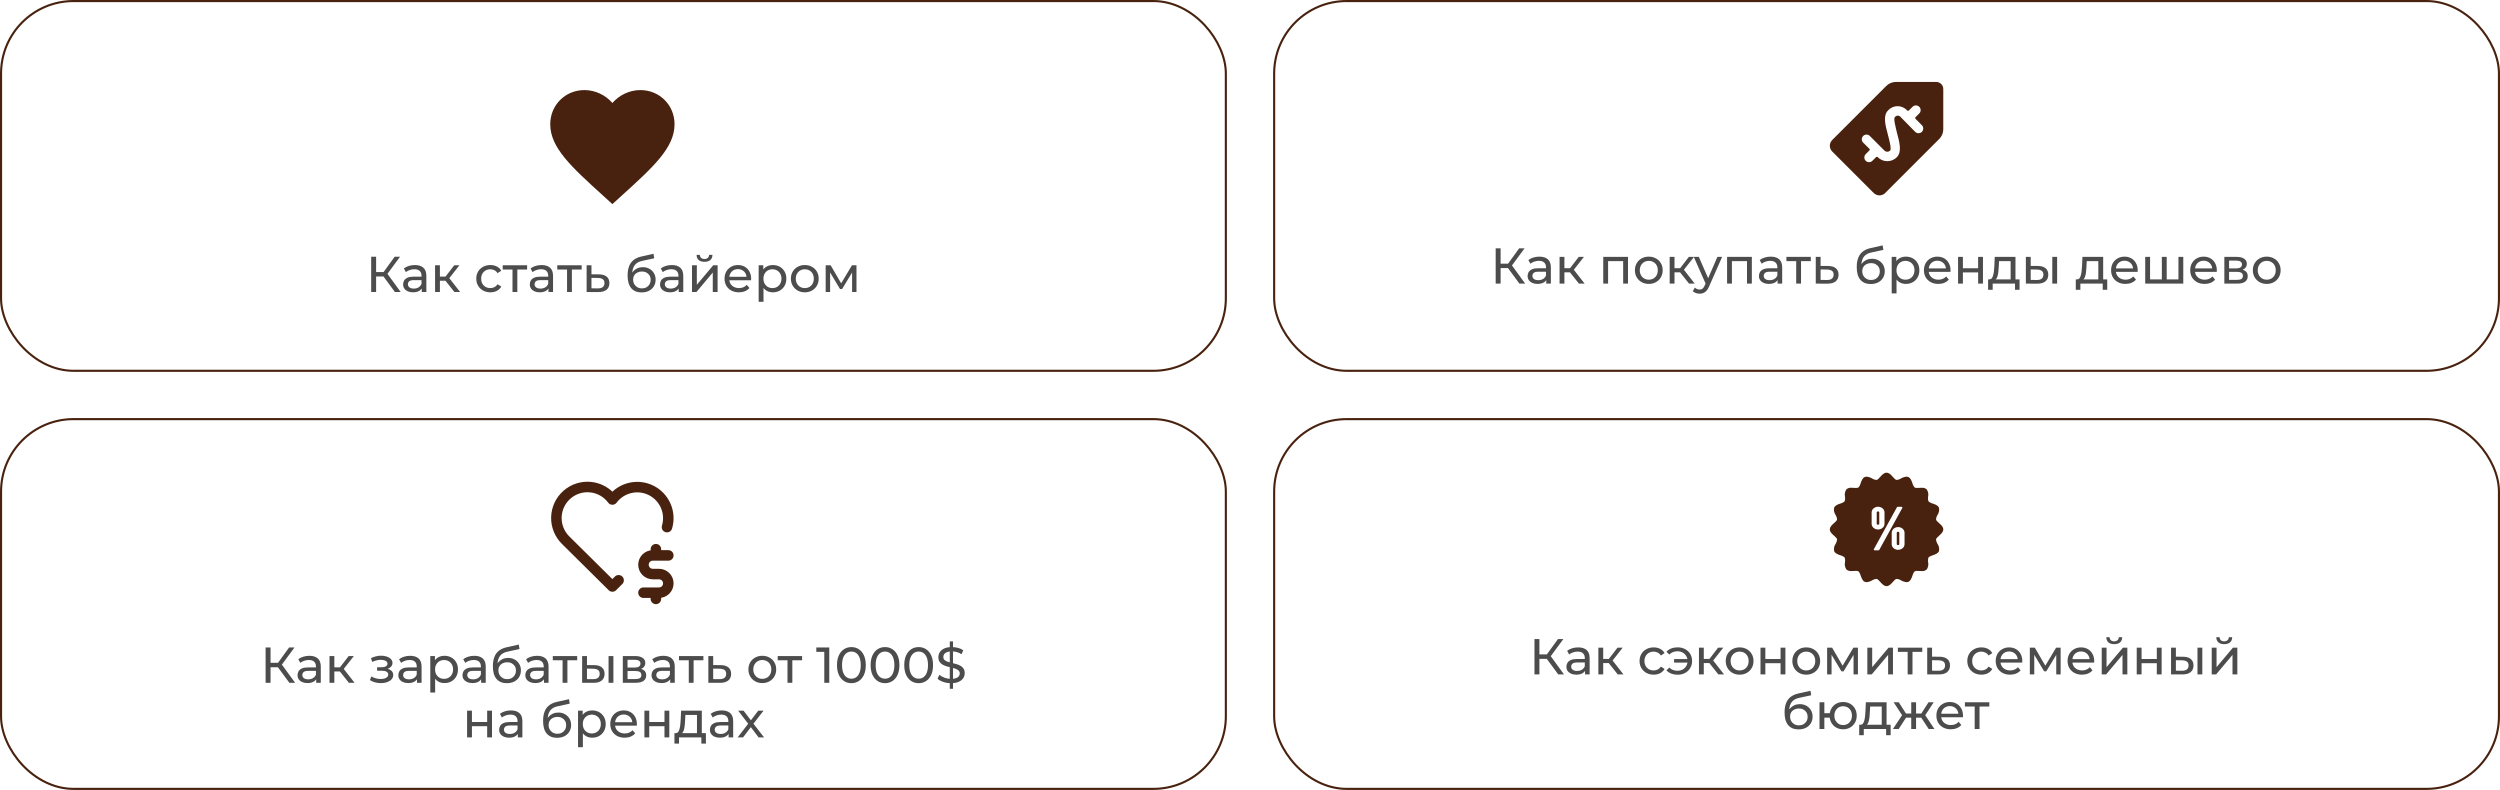 <?xml version="1.0" encoding="UTF-8"?> <svg xmlns="http://www.w3.org/2000/svg" width="1190" height="376" viewBox="0 0 1190 376" fill="none"><rect x="0.5" y="0.5" width="583" height="176" rx="34.5" stroke="#48220E"></rect><path d="M187.983 139L181.887 130.72L183.831 129.52L190.719 139H187.983ZM176.679 139V122.2H179.031V139H176.679ZM178.311 131.608V129.496H183.759V131.608H178.311ZM184.047 130.864L181.839 130.528L187.863 122.2H190.431L184.047 130.864ZM200.759 139V136.312L200.639 135.808V131.224C200.639 130.248 200.351 129.496 199.775 128.968C199.215 128.424 198.367 128.152 197.231 128.152C196.479 128.152 195.743 128.28 195.023 128.536C194.303 128.776 193.695 129.104 193.199 129.52L192.239 127.792C192.895 127.264 193.679 126.864 194.591 126.592C195.519 126.304 196.487 126.16 197.495 126.16C199.239 126.16 200.583 126.584 201.527 127.432C202.471 128.28 202.943 129.576 202.943 131.32V139H200.759ZM196.583 139.144C195.639 139.144 194.807 138.984 194.087 138.664C193.383 138.344 192.839 137.904 192.455 137.344C192.071 136.768 191.879 136.12 191.879 135.4C191.879 134.712 192.039 134.088 192.359 133.528C192.695 132.968 193.231 132.52 193.967 132.184C194.719 131.848 195.727 131.68 196.991 131.68H201.023V133.336H197.087C195.935 133.336 195.159 133.528 194.759 133.912C194.359 134.296 194.159 134.76 194.159 135.304C194.159 135.928 194.407 136.432 194.903 136.816C195.399 137.184 196.087 137.368 196.967 137.368C197.831 137.368 198.583 137.176 199.223 136.792C199.879 136.408 200.351 135.848 200.639 135.112L201.095 136.696C200.791 137.448 200.255 138.048 199.487 138.496C198.719 138.928 197.751 139.144 196.583 139.144ZM216.307 139L211.387 132.808L213.283 131.656L219.019 139H216.307ZM207.091 139V126.28H209.395V139H207.091ZM208.699 133.624V131.656H212.899V133.624H208.699ZM213.475 132.904L211.339 132.616L216.211 126.28H218.683L213.475 132.904ZM233.424 139.144C232.128 139.144 230.968 138.864 229.944 138.304C228.936 137.744 228.144 136.976 227.568 136C226.992 135.024 226.704 133.904 226.704 132.64C226.704 131.376 226.992 130.256 227.568 129.28C228.144 128.304 228.936 127.544 229.944 127C230.968 126.44 232.128 126.16 233.424 126.16C234.576 126.16 235.6 126.392 236.496 126.856C237.408 127.304 238.112 127.976 238.608 128.872L236.856 130C236.44 129.376 235.928 128.92 235.32 128.632C234.728 128.328 234.088 128.176 233.4 128.176C232.568 128.176 231.824 128.36 231.168 128.728C230.512 129.096 229.992 129.616 229.608 130.288C229.224 130.944 229.032 131.728 229.032 132.64C229.032 133.552 229.224 134.344 229.608 135.016C229.992 135.688 230.512 136.208 231.168 136.576C231.824 136.944 232.568 137.128 233.4 137.128C234.088 137.128 234.728 136.984 235.32 136.696C235.928 136.392 236.44 135.928 236.856 135.304L238.608 136.408C238.112 137.288 237.408 137.968 236.496 138.448C235.6 138.912 234.576 139.144 233.424 139.144ZM243.947 139V127.696L244.523 128.296H239.291V126.28H250.907V128.296H245.699L246.251 127.696V139H243.947ZM261.063 139V136.312L260.943 135.808V131.224C260.943 130.248 260.655 129.496 260.079 128.968C259.519 128.424 258.671 128.152 257.535 128.152C256.783 128.152 256.047 128.28 255.327 128.536C254.607 128.776 253.999 129.104 253.503 129.52L252.543 127.792C253.199 127.264 253.983 126.864 254.895 126.592C255.823 126.304 256.791 126.16 257.799 126.16C259.543 126.16 260.887 126.584 261.831 127.432C262.775 128.28 263.247 129.576 263.247 131.32V139H261.063ZM256.887 139.144C255.943 139.144 255.111 138.984 254.391 138.664C253.687 138.344 253.143 137.904 252.759 137.344C252.375 136.768 252.183 136.12 252.183 135.4C252.183 134.712 252.343 134.088 252.663 133.528C252.999 132.968 253.535 132.52 254.271 132.184C255.023 131.848 256.031 131.68 257.295 131.68H261.327V133.336H257.391C256.239 133.336 255.463 133.528 255.063 133.912C254.663 134.296 254.463 134.76 254.463 135.304C254.463 135.928 254.711 136.432 255.207 136.816C255.703 137.184 256.391 137.368 257.271 137.368C258.135 137.368 258.887 137.176 259.527 136.792C260.183 136.408 260.655 135.848 260.943 135.112L261.399 136.696C261.095 137.448 260.559 138.048 259.791 138.496C259.023 138.928 258.055 139.144 256.887 139.144ZM269.916 139V127.696L270.492 128.296H265.26V126.28H276.876V128.296H271.668L272.22 127.696V139H269.916ZM285.112 130.6C286.728 130.616 287.96 130.984 288.808 131.704C289.656 132.424 290.08 133.44 290.08 134.752C290.08 136.128 289.616 137.192 288.688 137.944C287.76 138.68 286.448 139.04 284.752 139.024L279.232 139V126.28H281.536V130.576L285.112 130.6ZM284.56 137.272C285.6 137.288 286.384 137.08 286.912 136.648C287.456 136.216 287.728 135.576 287.728 134.728C287.728 133.896 287.464 133.288 286.936 132.904C286.408 132.52 285.616 132.32 284.56 132.304L281.536 132.256V137.248L284.56 137.272ZM305.362 139.192C304.306 139.192 303.37 139.024 302.554 138.688C301.754 138.352 301.066 137.856 300.49 137.2C299.914 136.528 299.474 135.688 299.17 134.68C298.882 133.656 298.738 132.456 298.738 131.08C298.738 129.992 298.834 129.016 299.026 128.152C299.218 127.288 299.49 126.52 299.842 125.848C300.21 125.176 300.658 124.592 301.186 124.096C301.73 123.6 302.338 123.192 303.01 122.872C303.698 122.536 304.45 122.28 305.266 122.104L311.074 120.808L311.41 122.944L306.058 124.096C305.738 124.16 305.354 124.256 304.906 124.384C304.458 124.512 304.002 124.712 303.538 124.984C303.074 125.24 302.642 125.6 302.242 126.064C301.842 126.528 301.522 127.136 301.282 127.888C301.042 128.624 300.922 129.536 300.922 130.624C300.922 130.928 300.93 131.16 300.946 131.32C300.962 131.48 300.978 131.64 300.994 131.8C301.026 131.96 301.05 132.2 301.066 132.52L300.106 131.536C300.362 130.656 300.77 129.888 301.33 129.232C301.89 128.576 302.562 128.072 303.346 127.72C304.146 127.352 305.018 127.168 305.962 127.168C307.146 127.168 308.194 127.424 309.106 127.936C310.034 128.448 310.762 129.152 311.29 130.048C311.818 130.944 312.082 131.968 312.082 133.12C312.082 134.288 311.802 135.336 311.242 136.264C310.698 137.176 309.922 137.896 308.914 138.424C307.906 138.936 306.722 139.192 305.362 139.192ZM305.578 137.272C306.394 137.272 307.114 137.096 307.738 136.744C308.362 136.376 308.85 135.888 309.202 135.28C309.554 134.656 309.73 133.96 309.73 133.192C309.73 132.424 309.554 131.744 309.202 131.152C308.85 130.56 308.362 130.096 307.738 129.76C307.114 129.408 306.378 129.232 305.53 129.232C304.73 129.232 304.01 129.4 303.37 129.736C302.73 130.056 302.234 130.512 301.882 131.104C301.53 131.68 301.354 132.352 301.354 133.12C301.354 133.888 301.53 134.592 301.882 135.232C302.25 135.856 302.746 136.352 303.37 136.72C304.01 137.088 304.746 137.272 305.578 137.272ZM323.055 139V136.312L322.935 135.808V131.224C322.935 130.248 322.647 129.496 322.071 128.968C321.511 128.424 320.663 128.152 319.527 128.152C318.775 128.152 318.039 128.28 317.319 128.536C316.599 128.776 315.991 129.104 315.495 129.52L314.535 127.792C315.191 127.264 315.975 126.864 316.887 126.592C317.815 126.304 318.783 126.16 319.791 126.16C321.535 126.16 322.879 126.584 323.823 127.432C324.767 128.28 325.239 129.576 325.239 131.32V139H323.055ZM318.879 139.144C317.935 139.144 317.103 138.984 316.383 138.664C315.679 138.344 315.135 137.904 314.751 137.344C314.367 136.768 314.175 136.12 314.175 135.4C314.175 134.712 314.335 134.088 314.655 133.528C314.991 132.968 315.527 132.52 316.263 132.184C317.015 131.848 318.023 131.68 319.287 131.68H323.319V133.336H319.383C318.231 133.336 317.455 133.528 317.055 133.912C316.655 134.296 316.455 134.76 316.455 135.304C316.455 135.928 316.703 136.432 317.199 136.816C317.695 137.184 318.383 137.368 319.263 137.368C320.127 137.368 320.879 137.176 321.519 136.792C322.175 136.408 322.647 135.848 322.935 135.112L323.391 136.696C323.087 137.448 322.551 138.048 321.783 138.496C321.015 138.928 320.047 139.144 318.879 139.144ZM329.388 139V126.28H331.692V135.544L339.492 126.28H341.58V139H339.276V129.736L331.5 139H329.388ZM335.34 124.624C334.172 124.624 333.252 124.344 332.58 123.784C331.924 123.208 331.588 122.384 331.572 121.312H333.132C333.148 121.92 333.348 122.4 333.732 122.752C334.132 123.104 334.66 123.28 335.316 123.28C335.972 123.28 336.5 123.104 336.9 122.752C337.3 122.4 337.508 121.92 337.524 121.312H339.132C339.116 122.384 338.772 123.208 338.1 123.784C337.428 124.344 336.508 124.624 335.34 124.624ZM351.716 139.144C350.356 139.144 349.156 138.864 348.116 138.304C347.092 137.744 346.292 136.976 345.716 136C345.156 135.024 344.876 133.904 344.876 132.64C344.876 131.376 345.148 130.256 345.692 129.28C346.252 128.304 347.012 127.544 347.972 127C348.948 126.44 350.044 126.16 351.26 126.16C352.492 126.16 353.58 126.432 354.524 126.976C355.468 127.52 356.204 128.288 356.732 129.28C357.276 130.256 357.548 131.4 357.548 132.712C357.548 132.808 357.54 132.92 357.524 133.048C357.524 133.176 357.516 133.296 357.5 133.408H346.676V131.752H356.3L355.364 132.328C355.38 131.512 355.212 130.784 354.86 130.144C354.508 129.504 354.02 129.008 353.396 128.656C352.788 128.288 352.076 128.104 351.26 128.104C350.46 128.104 349.748 128.288 349.124 128.656C348.5 129.008 348.012 129.512 347.66 130.168C347.308 130.808 347.132 131.544 347.132 132.376V132.76C347.132 133.608 347.324 134.368 347.708 135.04C348.108 135.696 348.66 136.208 349.364 136.576C350.068 136.944 350.876 137.128 351.788 137.128C352.54 137.128 353.22 137 353.828 136.744C354.452 136.488 354.996 136.104 355.46 135.592L356.732 137.08C356.156 137.752 355.436 138.264 354.572 138.616C353.724 138.968 352.772 139.144 351.716 139.144ZM367.867 139.144C366.811 139.144 365.843 138.904 364.963 138.424C364.099 137.928 363.403 137.2 362.875 136.24C362.363 135.28 362.107 134.08 362.107 132.64C362.107 131.2 362.355 130 362.851 129.04C363.363 128.08 364.051 127.36 364.915 126.88C365.795 126.4 366.779 126.16 367.867 126.16C369.115 126.16 370.219 126.432 371.179 126.976C372.139 127.52 372.899 128.28 373.459 129.256C374.019 130.216 374.299 131.344 374.299 132.64C374.299 133.936 374.019 135.072 373.459 136.048C372.899 137.024 372.139 137.784 371.179 138.328C370.219 138.872 369.115 139.144 367.867 139.144ZM361.123 143.656V126.28H363.331V129.712L363.187 132.664L363.427 135.616V143.656H361.123ZM367.675 137.128C368.491 137.128 369.219 136.944 369.859 136.576C370.515 136.208 371.027 135.688 371.395 135.016C371.779 134.328 371.971 133.536 371.971 132.64C371.971 131.728 371.779 130.944 371.395 130.288C371.027 129.616 370.515 129.096 369.859 128.728C369.219 128.36 368.491 128.176 367.675 128.176C366.875 128.176 366.147 128.36 365.491 128.728C364.851 129.096 364.339 129.616 363.955 130.288C363.587 130.944 363.403 131.728 363.403 132.64C363.403 133.536 363.587 134.328 363.955 135.016C364.339 135.688 364.851 136.208 365.491 136.576C366.147 136.944 366.875 137.128 367.675 137.128ZM383.094 139.144C381.814 139.144 380.678 138.864 379.686 138.304C378.694 137.744 377.91 136.976 377.334 136C376.758 135.008 376.47 133.888 376.47 132.64C376.47 131.376 376.758 130.256 377.334 129.28C377.91 128.304 378.694 127.544 379.686 127C380.678 126.44 381.814 126.16 383.094 126.16C384.358 126.16 385.486 126.44 386.478 127C387.486 127.544 388.27 128.304 388.83 129.28C389.406 130.24 389.694 131.36 389.694 132.64C389.694 133.904 389.406 135.024 388.83 136C388.27 136.976 387.486 137.744 386.478 138.304C385.486 138.864 384.358 139.144 383.094 139.144ZM383.094 137.128C383.91 137.128 384.638 136.944 385.278 136.576C385.934 136.208 386.446 135.688 386.814 135.016C387.182 134.328 387.366 133.536 387.366 132.64C387.366 131.728 387.182 130.944 386.814 130.288C386.446 129.616 385.934 129.096 385.278 128.728C384.638 128.36 383.91 128.176 383.094 128.176C382.278 128.176 381.55 128.36 380.91 128.728C380.27 129.096 379.758 129.616 379.374 130.288C378.99 130.944 378.798 131.728 378.798 132.64C378.798 133.536 378.99 134.328 379.374 135.016C379.758 135.688 380.27 136.208 380.91 136.576C381.55 136.944 382.278 137.128 383.094 137.128ZM393.021 139V126.28H395.397L400.869 135.688H399.909L405.525 126.28H407.685V139H405.597V128.872L405.981 129.088L400.845 137.56H399.837L394.677 128.92L395.133 128.824V139H393.021Z" fill="#4C4C4C"></path><path d="M291.499 97.16L287.21 93.255C271.974 79.44 261.916 70.299 261.916 59.146C261.916 50.005 269.075 42.875 278.187 42.875C283.334 42.875 288.275 45.271 291.499 49.028C294.724 45.271 299.664 42.875 304.812 42.875C313.924 42.875 321.083 50.005 321.083 59.146C321.083 70.299 311.024 79.44 295.789 93.255L291.499 97.16Z" fill="#48220E"></path><rect x="606.5" y="0.5" width="583" height="176" rx="34.5" stroke="#48220E"></rect><path d="M723.248 135L717.152 126.72L719.096 125.52L725.984 135H723.248ZM711.944 135V118.2H714.296V135H711.944ZM713.576 127.608V125.496H719.024V127.608H713.576ZM719.312 126.864L717.104 126.528L723.128 118.2H725.696L719.312 126.864ZM736.024 135V132.312L735.904 131.808V127.224C735.904 126.248 735.616 125.496 735.04 124.968C734.48 124.424 733.632 124.152 732.496 124.152C731.744 124.152 731.008 124.28 730.288 124.536C729.568 124.776 728.96 125.104 728.464 125.52L727.504 123.792C728.16 123.264 728.944 122.864 729.856 122.592C730.784 122.304 731.752 122.16 732.76 122.16C734.504 122.16 735.848 122.584 736.792 123.432C737.736 124.28 738.208 125.576 738.208 127.32V135H736.024ZM731.848 135.144C730.904 135.144 730.072 134.984 729.352 134.664C728.648 134.344 728.104 133.904 727.72 133.344C727.336 132.768 727.144 132.12 727.144 131.4C727.144 130.712 727.304 130.088 727.624 129.528C727.96 128.968 728.496 128.52 729.232 128.184C729.984 127.848 730.992 127.68 732.256 127.68H736.288V129.336H732.352C731.2 129.336 730.424 129.528 730.024 129.912C729.624 130.296 729.424 130.76 729.424 131.304C729.424 131.928 729.672 132.432 730.168 132.816C730.664 133.184 731.352 133.368 732.232 133.368C733.096 133.368 733.848 133.176 734.488 132.792C735.144 132.408 735.616 131.848 735.904 131.112L736.36 132.696C736.056 133.448 735.52 134.048 734.752 134.496C733.984 134.928 733.016 135.144 731.848 135.144ZM751.573 135L746.653 128.808L748.549 127.656L754.285 135H751.573ZM742.357 135V122.28H744.661V135H742.357ZM743.965 129.624V127.656H748.165V129.624H743.965ZM748.741 128.904L746.605 128.616L751.477 122.28H753.949L748.741 128.904ZM763.146 135V122.28H774.93V135H772.626V123.72L773.178 124.296H764.898L765.45 123.72V135H763.146ZM784.836 135.144C783.556 135.144 782.42 134.864 781.428 134.304C780.436 133.744 779.652 132.976 779.076 132C778.5 131.008 778.212 129.888 778.212 128.64C778.212 127.376 778.5 126.256 779.076 125.28C779.652 124.304 780.436 123.544 781.428 123C782.42 122.44 783.556 122.16 784.836 122.16C786.1 122.16 787.228 122.44 788.22 123C789.228 123.544 790.012 124.304 790.572 125.28C791.148 126.24 791.436 127.36 791.436 128.64C791.436 129.904 791.148 131.024 790.572 132C790.012 132.976 789.228 133.744 788.22 134.304C787.228 134.864 786.1 135.144 784.836 135.144ZM784.836 133.128C785.652 133.128 786.38 132.944 787.02 132.576C787.676 132.208 788.188 131.688 788.556 131.016C788.924 130.328 789.108 129.536 789.108 128.64C789.108 127.728 788.924 126.944 788.556 126.288C788.188 125.616 787.676 125.096 787.02 124.728C786.38 124.36 785.652 124.176 784.836 124.176C784.02 124.176 783.292 124.36 782.652 124.728C782.012 125.096 781.5 125.616 781.116 126.288C780.732 126.944 780.54 127.728 780.54 128.64C780.54 129.536 780.732 130.328 781.116 131.016C781.5 131.688 782.012 132.208 782.652 132.576C783.292 132.944 784.02 133.128 784.836 133.128ZM803.979 135L799.059 128.808L800.955 127.656L806.691 135H803.979ZM794.763 135V122.28H797.067V135H794.763ZM796.371 129.624V127.656H800.571V129.624H796.371ZM801.147 128.904L799.011 128.616L803.883 122.28H806.355L801.147 128.904ZM809.028 139.8C808.42 139.8 807.828 139.696 807.252 139.488C806.676 139.296 806.18 139.008 805.764 138.624L806.748 136.896C807.068 137.2 807.42 137.432 807.804 137.592C808.188 137.752 808.596 137.832 809.028 137.832C809.588 137.832 810.052 137.688 810.42 137.4C810.788 137.112 811.132 136.6 811.452 135.864L812.244 134.112L812.484 133.824L817.476 122.28H819.732L813.564 136.272C813.196 137.168 812.78 137.872 812.316 138.384C811.868 138.896 811.372 139.256 810.828 139.464C810.284 139.688 809.684 139.8 809.028 139.8ZM812.052 135.408L806.244 122.28H808.644L813.588 133.608L812.052 135.408ZM822.091 135V122.28H833.875V135H831.571V123.72L832.123 124.296H823.843L824.395 123.72V135H822.091ZM846.134 135V132.312L846.014 131.808V127.224C846.014 126.248 845.726 125.496 845.15 124.968C844.59 124.424 843.742 124.152 842.606 124.152C841.854 124.152 841.118 124.28 840.398 124.536C839.678 124.776 839.07 125.104 838.574 125.52L837.614 123.792C838.27 123.264 839.054 122.864 839.966 122.592C840.894 122.304 841.862 122.16 842.87 122.16C844.614 122.16 845.958 122.584 846.902 123.432C847.846 124.28 848.318 125.576 848.318 127.32V135H846.134ZM841.958 135.144C841.014 135.144 840.182 134.984 839.462 134.664C838.758 134.344 838.214 133.904 837.83 133.344C837.446 132.768 837.254 132.12 837.254 131.4C837.254 130.712 837.414 130.088 837.734 129.528C838.07 128.968 838.606 128.52 839.342 128.184C840.094 127.848 841.102 127.68 842.366 127.68H846.398V129.336H842.462C841.31 129.336 840.534 129.528 840.134 129.912C839.734 130.296 839.534 130.76 839.534 131.304C839.534 131.928 839.782 132.432 840.278 132.816C840.774 133.184 841.462 133.368 842.342 133.368C843.206 133.368 843.958 133.176 844.598 132.792C845.254 132.408 845.726 131.848 846.014 131.112L846.47 132.696C846.166 133.448 845.63 134.048 844.862 134.496C844.094 134.928 843.126 135.144 841.958 135.144ZM854.986 135V123.696L855.562 124.296H850.33V122.28H861.946V124.296H856.738L857.29 123.696V135H854.986ZM870.182 126.6C871.798 126.616 873.03 126.984 873.878 127.704C874.726 128.424 875.15 129.44 875.15 130.752C875.15 132.128 874.686 133.192 873.758 133.944C872.83 134.68 871.518 135.04 869.822 135.024L864.302 135V122.28H866.606V126.576L870.182 126.6ZM869.63 133.272C870.67 133.288 871.454 133.08 871.982 132.648C872.526 132.216 872.798 131.576 872.798 130.728C872.798 129.896 872.534 129.288 872.006 128.904C871.478 128.52 870.686 128.32 869.63 128.304L866.606 128.256V133.248L869.63 133.272ZM890.432 135.192C889.376 135.192 888.44 135.024 887.624 134.688C886.824 134.352 886.136 133.856 885.56 133.2C884.984 132.528 884.544 131.688 884.24 130.68C883.952 129.656 883.808 128.456 883.808 127.08C883.808 125.992 883.904 125.016 884.096 124.152C884.288 123.288 884.56 122.52 884.912 121.848C885.28 121.176 885.728 120.592 886.256 120.096C886.8 119.6 887.408 119.192 888.08 118.872C888.768 118.536 889.52 118.28 890.336 118.104L896.144 116.808L896.48 118.944L891.128 120.096C890.808 120.16 890.424 120.256 889.976 120.384C889.528 120.512 889.072 120.712 888.608 120.984C888.144 121.24 887.712 121.6 887.312 122.064C886.912 122.528 886.592 123.136 886.352 123.888C886.112 124.624 885.992 125.536 885.992 126.624C885.992 126.928 886 127.16 886.016 127.32C886.032 127.48 886.048 127.64 886.064 127.8C886.096 127.96 886.12 128.2 886.136 128.52L885.176 127.536C885.432 126.656 885.84 125.888 886.4 125.232C886.96 124.576 887.632 124.072 888.416 123.72C889.216 123.352 890.088 123.168 891.032 123.168C892.216 123.168 893.264 123.424 894.176 123.936C895.104 124.448 895.832 125.152 896.36 126.048C896.888 126.944 897.152 127.968 897.152 129.12C897.152 130.288 896.872 131.336 896.312 132.264C895.768 133.176 894.992 133.896 893.984 134.424C892.976 134.936 891.792 135.192 890.432 135.192ZM890.648 133.272C891.464 133.272 892.184 133.096 892.808 132.744C893.432 132.376 893.92 131.888 894.272 131.28C894.624 130.656 894.8 129.96 894.8 129.192C894.8 128.424 894.624 127.744 894.272 127.152C893.92 126.56 893.432 126.096 892.808 125.76C892.184 125.408 891.448 125.232 890.6 125.232C889.8 125.232 889.08 125.4 888.44 125.736C887.8 126.056 887.304 126.512 886.952 127.104C886.6 127.68 886.424 128.352 886.424 129.12C886.424 129.888 886.6 130.592 886.952 131.232C887.32 131.856 887.816 132.352 888.44 132.72C889.08 133.088 889.816 133.272 890.648 133.272ZM907.187 135.144C906.131 135.144 905.163 134.904 904.283 134.424C903.419 133.928 902.723 133.2 902.195 132.24C901.683 131.28 901.427 130.08 901.427 128.64C901.427 127.2 901.675 126 902.171 125.04C902.683 124.08 903.371 123.36 904.235 122.88C905.115 122.4 906.099 122.16 907.187 122.16C908.435 122.16 909.539 122.432 910.499 122.976C911.459 123.52 912.219 124.28 912.779 125.256C913.339 126.216 913.619 127.344 913.619 128.64C913.619 129.936 913.339 131.072 912.779 132.048C912.219 133.024 911.459 133.784 910.499 134.328C909.539 134.872 908.435 135.144 907.187 135.144ZM900.443 139.656V122.28H902.651V125.712L902.507 128.664L902.747 131.616V139.656H900.443ZM906.995 133.128C907.811 133.128 908.539 132.944 909.179 132.576C909.835 132.208 910.347 131.688 910.715 131.016C911.099 130.328 911.291 129.536 911.291 128.64C911.291 127.728 911.099 126.944 910.715 126.288C910.347 125.616 909.835 125.096 909.179 124.728C908.539 124.36 907.811 124.176 906.995 124.176C906.195 124.176 905.467 124.36 904.811 124.728C904.171 125.096 903.659 125.616 903.275 126.288C902.907 126.944 902.723 127.728 902.723 128.64C902.723 129.536 902.907 130.328 903.275 131.016C903.659 131.688 904.171 132.208 904.811 132.576C905.467 132.944 906.195 133.128 906.995 133.128ZM922.63 135.144C921.27 135.144 920.07 134.864 919.03 134.304C918.006 133.744 917.206 132.976 916.63 132C916.07 131.024 915.79 129.904 915.79 128.64C915.79 127.376 916.062 126.256 916.606 125.28C917.166 124.304 917.926 123.544 918.886 123C919.862 122.44 920.958 122.16 922.174 122.16C923.406 122.16 924.494 122.432 925.438 122.976C926.382 123.52 927.118 124.288 927.646 125.28C928.19 126.256 928.462 127.4 928.462 128.712C928.462 128.808 928.454 128.92 928.438 129.048C928.438 129.176 928.43 129.296 928.414 129.408H917.59V127.752H927.214L926.278 128.328C926.294 127.512 926.126 126.784 925.774 126.144C925.422 125.504 924.934 125.008 924.31 124.656C923.702 124.288 922.99 124.104 922.174 124.104C921.374 124.104 920.662 124.288 920.038 124.656C919.414 125.008 918.926 125.512 918.574 126.168C918.222 126.808 918.046 127.544 918.046 128.376V128.76C918.046 129.608 918.238 130.368 918.622 131.04C919.022 131.696 919.574 132.208 920.278 132.576C920.982 132.944 921.79 133.128 922.702 133.128C923.454 133.128 924.134 133 924.742 132.744C925.366 132.488 925.91 132.104 926.374 131.592L927.646 133.08C927.07 133.752 926.35 134.264 925.486 134.616C924.638 134.968 923.686 135.144 922.63 135.144ZM932.037 135V122.28H934.341V127.68H941.589V122.28H943.893V135H941.589V129.672H934.341V135H932.037ZM957.061 133.92V124.296H951.541L951.421 126.744C951.389 127.544 951.333 128.32 951.253 129.072C951.189 129.808 951.077 130.488 950.917 131.112C950.773 131.736 950.557 132.248 950.269 132.648C949.981 133.048 949.597 133.296 949.117 133.392L946.837 132.984C947.333 133 947.733 132.84 948.037 132.504C948.341 132.152 948.573 131.672 948.733 131.064C948.909 130.456 949.037 129.768 949.117 129C949.197 128.216 949.261 127.408 949.309 126.576L949.501 122.28H959.365V133.92H957.061ZM946.333 137.952V132.984H961.309V137.952H959.149V135H948.517V137.952H946.333ZM976.886 135V122.28H979.19V135H976.886ZM970.046 126.6C971.662 126.616 972.886 126.984 973.718 127.704C974.566 128.424 974.99 129.44 974.99 130.752C974.99 132.128 974.526 133.192 973.598 133.944C972.686 134.68 971.374 135.04 969.662 135.024L964.31 135V122.28H966.614V126.576L970.046 126.6ZM969.494 133.272C970.518 133.288 971.302 133.08 971.846 132.648C972.39 132.216 972.662 131.576 972.662 130.728C972.662 129.896 972.39 129.288 971.846 128.904C971.318 128.52 970.534 128.32 969.494 128.304L966.614 128.256V133.248L969.494 133.272ZM998.803 133.92V124.296H993.283L993.163 126.744C993.131 127.544 993.075 128.32 992.995 129.072C992.931 129.808 992.819 130.488 992.659 131.112C992.515 131.736 992.299 132.248 992.011 132.648C991.723 133.048 991.339 133.296 990.859 133.392L988.579 132.984C989.075 133 989.475 132.84 989.779 132.504C990.083 132.152 990.315 131.672 990.475 131.064C990.651 130.456 990.779 129.768 990.859 129C990.939 128.216 991.003 127.408 991.051 126.576L991.243 122.28H1001.11V133.92H998.803ZM988.075 137.952V132.984H1003.05V137.952H1000.89V135H990.259V137.952H988.075ZM1011.72 135.144C1010.36 135.144 1009.16 134.864 1008.12 134.304C1007.09 133.744 1006.29 132.976 1005.72 132C1005.16 131.024 1004.88 129.904 1004.88 128.64C1004.88 127.376 1005.15 126.256 1005.69 125.28C1006.25 124.304 1007.01 123.544 1007.97 123C1008.95 122.44 1010.04 122.16 1011.26 122.16C1012.49 122.16 1013.58 122.432 1014.52 122.976C1015.47 123.52 1016.2 124.288 1016.73 125.28C1017.28 126.256 1017.55 127.4 1017.55 128.712C1017.55 128.808 1017.54 128.92 1017.52 129.048C1017.52 129.176 1017.52 129.296 1017.5 129.408H1006.68V127.752H1016.3L1015.36 128.328C1015.38 127.512 1015.21 126.784 1014.86 126.144C1014.51 125.504 1014.02 125.008 1013.4 124.656C1012.79 124.288 1012.08 124.104 1011.26 124.104C1010.46 124.104 1009.75 124.288 1009.12 124.656C1008.5 125.008 1008.01 125.512 1007.66 126.168C1007.31 126.808 1007.13 127.544 1007.13 128.376V128.76C1007.13 129.608 1007.32 130.368 1007.71 131.04C1008.11 131.696 1008.66 132.208 1009.36 132.576C1010.07 132.944 1010.88 133.128 1011.79 133.128C1012.54 133.128 1013.22 133 1013.83 132.744C1014.45 132.488 1015 132.104 1015.46 131.592L1016.73 133.08C1016.16 133.752 1015.44 134.264 1014.57 134.616C1013.72 134.968 1012.77 135.144 1011.72 135.144ZM1029.57 132.984L1029.04 133.584V122.28H1031.35V133.584L1030.77 132.984H1037.49L1036.94 133.584V122.28H1039.24V135H1021.12V122.28H1023.43V133.584L1022.87 132.984H1029.57ZM1049.38 135.144C1048.02 135.144 1046.82 134.864 1045.78 134.304C1044.76 133.744 1043.96 132.976 1043.38 132C1042.82 131.024 1042.54 129.904 1042.54 128.64C1042.54 127.376 1042.81 126.256 1043.36 125.28C1043.92 124.304 1044.68 123.544 1045.64 123C1046.61 122.44 1047.71 122.16 1048.92 122.16C1050.16 122.16 1051.24 122.432 1052.19 122.976C1053.13 123.52 1053.87 124.288 1054.4 125.28C1054.94 126.256 1055.21 127.4 1055.21 128.712C1055.21 128.808 1055.2 128.92 1055.19 129.048C1055.19 129.176 1055.18 129.296 1055.16 129.408H1044.34V127.752H1053.96L1053.03 128.328C1053.04 127.512 1052.88 126.784 1052.52 126.144C1052.17 125.504 1051.68 125.008 1051.06 124.656C1050.45 124.288 1049.74 124.104 1048.92 124.104C1048.12 124.104 1047.41 124.288 1046.79 124.656C1046.16 125.008 1045.68 125.512 1045.32 126.168C1044.97 126.808 1044.8 127.544 1044.8 128.376V128.76C1044.8 129.608 1044.99 130.368 1045.37 131.04C1045.77 131.696 1046.32 132.208 1047.03 132.576C1047.73 132.944 1048.54 133.128 1049.45 133.128C1050.2 133.128 1050.88 133 1051.49 132.744C1052.12 132.488 1052.66 132.104 1053.12 131.592L1054.4 133.08C1053.82 133.752 1053.1 134.264 1052.24 134.616C1051.39 134.968 1050.44 135.144 1049.38 135.144ZM1058.79 135V122.28H1064.69C1066.18 122.28 1067.35 122.568 1068.19 123.144C1069.06 123.704 1069.49 124.504 1069.49 125.544C1069.49 126.584 1069.08 127.392 1068.27 127.968C1067.47 128.528 1066.4 128.808 1065.07 128.808L1065.43 128.184C1066.95 128.184 1068.08 128.464 1068.82 129.024C1069.55 129.584 1069.92 130.408 1069.92 131.496C1069.92 132.6 1069.51 133.464 1068.67 134.088C1067.86 134.696 1066.6 135 1064.91 135H1058.79ZM1061.04 133.224H1064.74C1065.7 133.224 1066.42 133.08 1066.9 132.792C1067.38 132.488 1067.62 132.008 1067.62 131.352C1067.62 130.68 1067.39 130.192 1066.95 129.888C1066.51 129.568 1065.83 129.408 1064.88 129.408H1061.04V133.224ZM1061.04 127.752H1064.5C1065.38 127.752 1066.04 127.592 1066.49 127.272C1066.95 126.936 1067.19 126.472 1067.19 125.88C1067.19 125.272 1066.95 124.816 1066.49 124.512C1066.04 124.208 1065.38 124.056 1064.5 124.056H1061.04V127.752ZM1078.98 135.144C1077.7 135.144 1076.56 134.864 1075.57 134.304C1074.58 133.744 1073.79 132.976 1073.22 132C1072.64 131.008 1072.35 129.888 1072.35 128.64C1072.35 127.376 1072.64 126.256 1073.22 125.28C1073.79 124.304 1074.58 123.544 1075.57 123C1076.56 122.44 1077.7 122.16 1078.98 122.16C1080.24 122.16 1081.37 122.44 1082.36 123C1083.37 123.544 1084.15 124.304 1084.71 125.28C1085.29 126.24 1085.58 127.36 1085.58 128.64C1085.58 129.904 1085.29 131.024 1084.71 132C1084.15 132.976 1083.37 133.744 1082.36 134.304C1081.37 134.864 1080.24 135.144 1078.98 135.144ZM1078.98 133.128C1079.79 133.128 1080.52 132.944 1081.16 132.576C1081.82 132.208 1082.33 131.688 1082.7 131.016C1083.06 130.328 1083.25 129.536 1083.25 128.64C1083.25 127.728 1083.06 126.944 1082.7 126.288C1082.33 125.616 1081.82 125.096 1081.16 124.728C1080.52 124.36 1079.79 124.176 1078.98 124.176C1078.16 124.176 1077.43 124.36 1076.79 124.728C1076.15 125.096 1075.64 125.616 1075.26 126.288C1074.87 126.944 1074.68 127.728 1074.68 128.64C1074.68 129.536 1074.87 130.328 1075.26 131.016C1075.64 131.688 1076.15 132.208 1076.79 132.576C1077.43 132.944 1078.16 133.128 1078.98 133.128Z" fill="#4C4C4C"></path><g clip-path="url(#clip0_99_209)"><path d="M921.625 39H902.5C901.639 38.997 900.787 39.165 899.991 39.493C899.196 39.822 898.473 40.304 897.865 40.913L872.125 66.653C871.767 67.01 871.483 67.434 871.289 67.901C871.096 68.369 870.996 68.869 870.996 69.375C870.996 69.881 871.096 70.382 871.289 70.849C871.483 71.316 871.767 71.74 872.125 72.097L891.902 91.875C892.26 92.233 892.684 92.517 893.151 92.71C893.618 92.904 894.119 93.004 894.625 93.004C895.131 93.004 895.631 92.904 896.099 92.71C896.566 92.517 896.99 92.233 897.347 91.875L923.087 66.135C923.696 65.527 924.178 64.804 924.507 64.009C924.835 63.213 925.003 62.361 925 61.5V42.375C925 41.48 924.644 40.621 924.011 39.989C923.378 39.356 922.52 39 921.625 39ZM902.927 63.097C904.187 67.8 905.38 72.255 902.927 74.797C902.334 75.409 901.624 75.894 900.839 76.226C900.055 76.558 899.212 76.728 898.36 76.728C897.508 76.728 896.665 76.558 895.88 76.226C895.096 75.894 894.386 75.409 893.792 74.797C893.742 74.744 893.681 74.701 893.613 74.671C893.545 74.642 893.472 74.627 893.399 74.627C893.325 74.627 893.252 74.642 893.184 74.671C893.116 74.701 893.055 74.744 893.005 74.797L891.25 76.552C891.04 76.761 890.79 76.926 890.516 77.038C890.242 77.15 889.949 77.207 889.652 77.205C889.21 77.203 888.778 77.071 888.411 76.825C888.043 76.579 887.756 76.23 887.586 75.822C887.415 75.414 887.369 74.965 887.452 74.53C887.536 74.096 887.745 73.696 888.055 73.38L889.832 71.603C889.886 71.552 889.929 71.491 889.958 71.423C889.988 71.356 890.003 71.283 890.003 71.209C890.003 71.135 889.988 71.062 889.958 70.994C889.929 70.927 889.886 70.865 889.832 70.815L886.75 67.778C886.381 67.347 886.189 66.793 886.211 66.227C886.232 65.661 886.467 65.124 886.868 64.723C887.269 64.322 887.806 64.088 888.372 64.066C888.938 64.044 889.492 64.236 889.922 64.605L896.942 71.625C897.123 71.813 897.34 71.962 897.579 72.064C897.819 72.166 898.077 72.219 898.337 72.219C898.598 72.219 898.856 72.166 899.096 72.064C899.335 71.962 899.552 71.813 899.732 71.625C900.452 70.905 899.192 66.248 898.675 64.267C897.415 59.565 896.222 55.133 898.675 52.59C899.249 51.943 899.954 51.424 900.743 51.069C901.533 50.714 902.388 50.531 903.254 50.531C904.119 50.531 904.975 50.714 905.764 51.069C906.553 51.424 907.258 51.943 907.832 52.59C907.883 52.644 907.944 52.687 908.012 52.716C908.079 52.745 908.152 52.761 908.226 52.761C908.3 52.761 908.373 52.745 908.441 52.716C908.508 52.687 908.569 52.644 908.62 52.59L910.375 50.835C910.584 50.624 910.833 50.457 911.107 50.343C911.381 50.228 911.675 50.169 911.972 50.169C912.269 50.169 912.564 50.228 912.838 50.343C913.112 50.457 913.361 50.624 913.57 50.835C913.989 51.257 914.224 51.827 914.224 52.421C914.224 53.016 913.989 53.586 913.57 54.008L911.815 55.763C911.757 55.813 911.711 55.876 911.68 55.945C911.648 56.015 911.632 56.091 911.632 56.167C911.632 56.244 911.648 56.32 911.68 56.39C911.711 56.459 911.757 56.522 911.815 56.572L914.807 59.587C915.226 60.009 915.462 60.579 915.462 61.174C915.462 61.768 915.226 62.339 914.807 62.76C914.386 63.179 913.816 63.414 913.221 63.414C912.627 63.414 912.056 63.179 911.635 62.76L904.75 55.763C904.592 55.54 904.383 55.358 904.14 55.232C903.897 55.107 903.628 55.041 903.355 55.041C903.082 55.041 902.812 55.107 902.57 55.232C902.327 55.358 902.118 55.54 901.96 55.763C901.15 56.483 902.5 61.117 902.927 63.097Z" fill="#48220E"></path></g><rect x="0.5" y="199.5" width="583" height="176" rx="34.5" stroke="#48220E"></rect><path d="M137.733 325L131.637 316.72L133.581 315.52L140.469 325H137.733ZM126.429 325V308.2H128.781V325H126.429ZM128.061 317.608V315.496H133.509V317.608H128.061ZM133.797 316.864L131.589 316.528L137.613 308.2H140.181L133.797 316.864ZM150.509 325V322.312L150.389 321.808V317.224C150.389 316.248 150.101 315.496 149.525 314.968C148.965 314.424 148.117 314.152 146.981 314.152C146.229 314.152 145.493 314.28 144.773 314.536C144.053 314.776 143.445 315.104 142.949 315.52L141.989 313.792C142.645 313.264 143.429 312.864 144.341 312.592C145.269 312.304 146.237 312.16 147.245 312.16C148.989 312.16 150.333 312.584 151.277 313.432C152.221 314.28 152.693 315.576 152.693 317.32V325H150.509ZM146.333 325.144C145.389 325.144 144.557 324.984 143.837 324.664C143.133 324.344 142.589 323.904 142.205 323.344C141.821 322.768 141.629 322.12 141.629 321.4C141.629 320.712 141.789 320.088 142.109 319.528C142.445 318.968 142.981 318.52 143.717 318.184C144.469 317.848 145.477 317.68 146.741 317.68H150.773V319.336H146.837C145.685 319.336 144.909 319.528 144.509 319.912C144.109 320.296 143.909 320.76 143.909 321.304C143.909 321.928 144.157 322.432 144.653 322.816C145.149 323.184 145.837 323.368 146.717 323.368C147.581 323.368 148.333 323.176 148.973 322.792C149.629 322.408 150.101 321.848 150.389 321.112L150.845 322.696C150.541 323.448 150.005 324.048 149.237 324.496C148.469 324.928 147.501 325.144 146.333 325.144ZM166.057 325L161.137 318.808L163.033 317.656L168.769 325H166.057ZM156.841 325V312.28H159.145V325H156.841ZM158.449 319.624V317.656H162.649V319.624H158.449ZM163.225 318.904L161.089 318.616L165.961 312.28H168.433L163.225 318.904ZM181.35 325.168C180.39 325.168 179.446 325.048 178.518 324.808C177.606 324.552 176.79 324.192 176.07 323.728L176.766 321.976C177.374 322.36 178.07 322.664 178.854 322.888C179.638 323.096 180.43 323.2 181.23 323.2C181.966 323.2 182.598 323.112 183.126 322.936C183.67 322.76 184.086 322.52 184.374 322.216C184.662 321.896 184.806 321.528 184.806 321.112C184.806 320.52 184.542 320.064 184.014 319.744C183.486 319.424 182.75 319.264 181.806 319.264H179.502V317.608H181.662C182.222 317.608 182.71 317.544 183.126 317.416C183.542 317.288 183.862 317.096 184.086 316.84C184.326 316.568 184.446 316.256 184.446 315.904C184.446 315.52 184.31 315.192 184.038 314.92C183.766 314.648 183.382 314.44 182.886 314.296C182.406 314.152 181.838 314.08 181.182 314.08C180.542 314.096 179.886 314.184 179.214 314.344C178.558 314.504 177.886 314.752 177.198 315.088L176.574 313.288C177.342 312.92 178.094 312.64 178.83 312.448C179.582 312.24 180.326 312.128 181.062 312.112C182.166 312.08 183.15 312.208 184.014 312.496C184.878 312.768 185.558 313.168 186.054 313.696C186.566 314.224 186.822 314.848 186.822 315.568C186.822 316.176 186.63 316.72 186.246 317.2C185.862 317.664 185.35 318.032 184.71 318.304C184.07 318.576 183.334 318.712 182.502 318.712L182.598 318.16C184.022 318.16 185.142 318.44 185.958 319C186.774 319.56 187.182 320.32 187.182 321.28C187.182 322.048 186.926 322.728 186.414 323.32C185.902 323.896 185.206 324.352 184.326 324.688C183.462 325.008 182.47 325.168 181.35 325.168ZM198.485 325V322.312L198.365 321.808V317.224C198.365 316.248 198.077 315.496 197.501 314.968C196.941 314.424 196.093 314.152 194.957 314.152C194.205 314.152 193.469 314.28 192.749 314.536C192.029 314.776 191.421 315.104 190.925 315.52L189.965 313.792C190.621 313.264 191.405 312.864 192.317 312.592C193.245 312.304 194.213 312.16 195.221 312.16C196.965 312.16 198.309 312.584 199.253 313.432C200.197 314.28 200.669 315.576 200.669 317.32V325H198.485ZM194.309 325.144C193.365 325.144 192.533 324.984 191.813 324.664C191.109 324.344 190.565 323.904 190.181 323.344C189.797 322.768 189.605 322.12 189.605 321.4C189.605 320.712 189.765 320.088 190.085 319.528C190.421 318.968 190.957 318.52 191.693 318.184C192.445 317.848 193.453 317.68 194.717 317.68H198.749V319.336H194.813C193.661 319.336 192.885 319.528 192.485 319.912C192.085 320.296 191.885 320.76 191.885 321.304C191.885 321.928 192.133 322.432 192.629 322.816C193.125 323.184 193.813 323.368 194.693 323.368C195.557 323.368 196.309 323.176 196.949 322.792C197.605 322.408 198.077 321.848 198.365 321.112L198.821 322.696C198.517 323.448 197.981 324.048 197.213 324.496C196.445 324.928 195.477 325.144 194.309 325.144ZM211.562 325.144C210.506 325.144 209.538 324.904 208.658 324.424C207.794 323.928 207.098 323.2 206.57 322.24C206.058 321.28 205.802 320.08 205.802 318.64C205.802 317.2 206.05 316 206.546 315.04C207.058 314.08 207.746 313.36 208.61 312.88C209.49 312.4 210.474 312.16 211.562 312.16C212.81 312.16 213.914 312.432 214.874 312.976C215.834 313.52 216.594 314.28 217.154 315.256C217.714 316.216 217.994 317.344 217.994 318.64C217.994 319.936 217.714 321.072 217.154 322.048C216.594 323.024 215.834 323.784 214.874 324.328C213.914 324.872 212.81 325.144 211.562 325.144ZM204.818 329.656V312.28H207.026V315.712L206.882 318.664L207.122 321.616V329.656H204.818ZM211.37 323.128C212.186 323.128 212.914 322.944 213.554 322.576C214.21 322.208 214.722 321.688 215.09 321.016C215.474 320.328 215.666 319.536 215.666 318.64C215.666 317.728 215.474 316.944 215.09 316.288C214.722 315.616 214.21 315.096 213.554 314.728C212.914 314.36 212.186 314.176 211.37 314.176C210.57 314.176 209.842 314.36 209.186 314.728C208.546 315.096 208.034 315.616 207.65 316.288C207.282 316.944 207.098 317.728 207.098 318.64C207.098 319.536 207.282 320.328 207.65 321.016C208.034 321.688 208.546 322.208 209.186 322.576C209.842 322.944 210.57 323.128 211.37 323.128ZM229.024 325V322.312L228.904 321.808V317.224C228.904 316.248 228.616 315.496 228.04 314.968C227.48 314.424 226.632 314.152 225.496 314.152C224.744 314.152 224.008 314.28 223.288 314.536C222.568 314.776 221.96 315.104 221.464 315.52L220.504 313.792C221.16 313.264 221.944 312.864 222.856 312.592C223.784 312.304 224.752 312.16 225.76 312.16C227.504 312.16 228.848 312.584 229.792 313.432C230.736 314.28 231.208 315.576 231.208 317.32V325H229.024ZM224.848 325.144C223.904 325.144 223.072 324.984 222.352 324.664C221.648 324.344 221.104 323.904 220.72 323.344C220.336 322.768 220.144 322.12 220.144 321.4C220.144 320.712 220.304 320.088 220.624 319.528C220.96 318.968 221.496 318.52 222.232 318.184C222.984 317.848 223.992 317.68 225.256 317.68H229.288V319.336H225.352C224.2 319.336 223.424 319.528 223.024 319.912C222.624 320.296 222.424 320.76 222.424 321.304C222.424 321.928 222.672 322.432 223.168 322.816C223.664 323.184 224.352 323.368 225.232 323.368C226.096 323.368 226.848 323.176 227.488 322.792C228.144 322.408 228.616 321.848 228.904 321.112L229.36 322.696C229.056 323.448 228.52 324.048 227.752 324.496C226.984 324.928 226.016 325.144 224.848 325.144ZM241.237 325.192C240.181 325.192 239.245 325.024 238.429 324.688C237.629 324.352 236.941 323.856 236.365 323.2C235.789 322.528 235.349 321.688 235.045 320.68C234.757 319.656 234.613 318.456 234.613 317.08C234.613 315.992 234.709 315.016 234.901 314.152C235.093 313.288 235.365 312.52 235.717 311.848C236.085 311.176 236.533 310.592 237.061 310.096C237.605 309.6 238.213 309.192 238.885 308.872C239.573 308.536 240.325 308.28 241.141 308.104L246.949 306.808L247.285 308.944L241.933 310.096C241.613 310.16 241.229 310.256 240.781 310.384C240.333 310.512 239.877 310.712 239.413 310.984C238.949 311.24 238.517 311.6 238.117 312.064C237.717 312.528 237.397 313.136 237.157 313.888C236.917 314.624 236.797 315.536 236.797 316.624C236.797 316.928 236.805 317.16 236.821 317.32C236.837 317.48 236.853 317.64 236.869 317.8C236.901 317.96 236.925 318.2 236.941 318.52L235.981 317.536C236.237 316.656 236.645 315.888 237.205 315.232C237.765 314.576 238.437 314.072 239.221 313.72C240.021 313.352 240.893 313.168 241.837 313.168C243.021 313.168 244.069 313.424 244.981 313.936C245.909 314.448 246.637 315.152 247.165 316.048C247.693 316.944 247.957 317.968 247.957 319.12C247.957 320.288 247.677 321.336 247.117 322.264C246.573 323.176 245.797 323.896 244.789 324.424C243.781 324.936 242.597 325.192 241.237 325.192ZM241.453 323.272C242.269 323.272 242.989 323.096 243.613 322.744C244.237 322.376 244.725 321.888 245.077 321.28C245.429 320.656 245.605 319.96 245.605 319.192C245.605 318.424 245.429 317.744 245.077 317.152C244.725 316.56 244.237 316.096 243.613 315.76C242.989 315.408 242.253 315.232 241.405 315.232C240.605 315.232 239.885 315.4 239.245 315.736C238.605 316.056 238.109 316.512 237.757 317.104C237.405 317.68 237.229 318.352 237.229 319.12C237.229 319.888 237.405 320.592 237.757 321.232C238.125 321.856 238.621 322.352 239.245 322.72C239.885 323.088 240.621 323.272 241.453 323.272ZM258.93 325V322.312L258.81 321.808V317.224C258.81 316.248 258.522 315.496 257.946 314.968C257.386 314.424 256.538 314.152 255.402 314.152C254.65 314.152 253.914 314.28 253.194 314.536C252.474 314.776 251.866 315.104 251.37 315.52L250.41 313.792C251.066 313.264 251.85 312.864 252.762 312.592C253.69 312.304 254.658 312.16 255.666 312.16C257.41 312.16 258.754 312.584 259.698 313.432C260.642 314.28 261.114 315.576 261.114 317.32V325H258.93ZM254.754 325.144C253.81 325.144 252.978 324.984 252.258 324.664C251.554 324.344 251.01 323.904 250.626 323.344C250.242 322.768 250.05 322.12 250.05 321.4C250.05 320.712 250.21 320.088 250.53 319.528C250.866 318.968 251.402 318.52 252.138 318.184C252.89 317.848 253.898 317.68 255.162 317.68H259.194V319.336H255.258C254.106 319.336 253.33 319.528 252.93 319.912C252.53 320.296 252.33 320.76 252.33 321.304C252.33 321.928 252.578 322.432 253.074 322.816C253.57 323.184 254.258 323.368 255.138 323.368C256.002 323.368 256.754 323.176 257.394 322.792C258.05 322.408 258.522 321.848 258.81 321.112L259.266 322.696C258.962 323.448 258.426 324.048 257.658 324.496C256.89 324.928 255.922 325.144 254.754 325.144ZM267.783 325V313.696L268.359 314.296H263.127V312.28H274.743V314.296H269.535L270.087 313.696V325H267.783ZM289.675 325V312.28H291.979V325H289.675ZM282.835 316.6C284.451 316.616 285.675 316.984 286.507 317.704C287.355 318.424 287.779 319.44 287.779 320.752C287.779 322.128 287.315 323.192 286.387 323.944C285.475 324.68 284.163 325.04 282.451 325.024L277.099 325V312.28H279.403V316.576L282.835 316.6ZM282.283 323.272C283.307 323.288 284.091 323.08 284.635 322.648C285.179 322.216 285.451 321.576 285.451 320.728C285.451 319.896 285.179 319.288 284.635 318.904C284.107 318.52 283.323 318.32 282.283 318.304L279.403 318.256V323.248L282.283 323.272ZM296.459 325V312.28H302.363C303.851 312.28 305.019 312.568 305.867 313.144C306.731 313.704 307.163 314.504 307.163 315.544C307.163 316.584 306.755 317.392 305.939 317.968C305.139 318.528 304.075 318.808 302.747 318.808L303.107 318.184C304.627 318.184 305.755 318.464 306.491 319.024C307.227 319.584 307.595 320.408 307.595 321.496C307.595 322.6 307.179 323.464 306.347 324.088C305.531 324.696 304.275 325 302.579 325H296.459ZM298.715 323.224H302.411C303.371 323.224 304.091 323.08 304.571 322.792C305.051 322.488 305.291 322.008 305.291 321.352C305.291 320.68 305.067 320.192 304.619 319.888C304.187 319.568 303.499 319.408 302.555 319.408H298.715V323.224ZM298.715 317.752H302.171C303.051 317.752 303.715 317.592 304.163 317.272C304.627 316.936 304.859 316.472 304.859 315.88C304.859 315.272 304.627 314.816 304.163 314.512C303.715 314.208 303.051 314.056 302.171 314.056H298.715V317.752ZM319.001 325V322.312L318.881 321.808V317.224C318.881 316.248 318.593 315.496 318.017 314.968C317.457 314.424 316.609 314.152 315.473 314.152C314.721 314.152 313.985 314.28 313.265 314.536C312.545 314.776 311.937 315.104 311.441 315.52L310.481 313.792C311.137 313.264 311.921 312.864 312.833 312.592C313.761 312.304 314.729 312.16 315.737 312.16C317.481 312.16 318.825 312.584 319.769 313.432C320.713 314.28 321.185 315.576 321.185 317.32V325H319.001ZM314.825 325.144C313.881 325.144 313.049 324.984 312.329 324.664C311.625 324.344 311.081 323.904 310.697 323.344C310.313 322.768 310.121 322.12 310.121 321.4C310.121 320.712 310.281 320.088 310.601 319.528C310.937 318.968 311.473 318.52 312.209 318.184C312.961 317.848 313.969 317.68 315.233 317.68H319.265V319.336H315.329C314.177 319.336 313.401 319.528 313.001 319.912C312.601 320.296 312.401 320.76 312.401 321.304C312.401 321.928 312.649 322.432 313.145 322.816C313.641 323.184 314.329 323.368 315.209 323.368C316.073 323.368 316.825 323.176 317.465 322.792C318.121 322.408 318.593 321.848 318.881 321.112L319.337 322.696C319.033 323.448 318.497 324.048 317.729 324.496C316.961 324.928 315.993 325.144 314.825 325.144ZM327.854 325V313.696L328.43 314.296H323.198V312.28H334.814V314.296H329.606L330.158 313.696V325H327.854ZM343.05 316.6C344.666 316.616 345.898 316.984 346.746 317.704C347.594 318.424 348.018 319.44 348.018 320.752C348.018 322.128 347.554 323.192 346.626 323.944C345.698 324.68 344.386 325.04 342.69 325.024L337.17 325V312.28H339.474V316.576L343.05 316.6ZM342.498 323.272C343.538 323.288 344.322 323.08 344.85 322.648C345.394 322.216 345.666 321.576 345.666 320.728C345.666 319.896 345.402 319.288 344.874 318.904C344.346 318.52 343.554 318.32 342.498 318.304L339.474 318.256V323.248L342.498 323.272ZM362.868 325.144C361.588 325.144 360.452 324.864 359.46 324.304C358.468 323.744 357.684 322.976 357.108 322C356.532 321.008 356.244 319.888 356.244 318.64C356.244 317.376 356.532 316.256 357.108 315.28C357.684 314.304 358.468 313.544 359.46 313C360.452 312.44 361.588 312.16 362.868 312.16C364.132 312.16 365.26 312.44 366.252 313C367.26 313.544 368.044 314.304 368.604 315.28C369.18 316.24 369.468 317.36 369.468 318.64C369.468 319.904 369.18 321.024 368.604 322C368.044 322.976 367.26 323.744 366.252 324.304C365.26 324.864 364.132 325.144 362.868 325.144ZM362.868 323.128C363.684 323.128 364.412 322.944 365.052 322.576C365.708 322.208 366.22 321.688 366.588 321.016C366.956 320.328 367.14 319.536 367.14 318.64C367.14 317.728 366.956 316.944 366.588 316.288C366.22 315.616 365.708 315.096 365.052 314.728C364.412 314.36 363.684 314.176 362.868 314.176C362.052 314.176 361.324 314.36 360.684 314.728C360.044 315.096 359.532 315.616 359.148 316.288C358.764 316.944 358.572 317.728 358.572 318.64C358.572 319.536 358.764 320.328 359.148 321.016C359.532 321.688 360.044 322.208 360.684 322.576C361.324 322.944 362.052 323.128 362.868 323.128ZM374.846 325V313.696L375.422 314.296H370.19V312.28H381.806V314.296H376.598L377.15 313.696V325H374.846ZM392.359 325V309.16L393.391 310.288H388.567V308.2H394.735V325H392.359ZM405.274 325.192C403.962 325.192 402.786 324.856 401.746 324.184C400.722 323.512 399.906 322.536 399.298 321.256C398.706 319.976 398.41 318.424 398.41 316.6C398.41 314.776 398.706 313.224 399.298 311.944C399.906 310.664 400.722 309.688 401.746 309.016C402.786 308.344 403.962 308.008 405.274 308.008C406.57 308.008 407.738 308.344 408.778 309.016C409.818 309.688 410.634 310.664 411.226 311.944C411.818 313.224 412.114 314.776 412.114 316.6C412.114 318.424 411.818 319.976 411.226 321.256C410.634 322.536 409.818 323.512 408.778 324.184C407.738 324.856 406.57 325.192 405.274 325.192ZM405.274 323.056C406.154 323.056 406.922 322.816 407.578 322.336C408.25 321.856 408.77 321.136 409.138 320.176C409.522 319.216 409.714 318.024 409.714 316.6C409.714 315.176 409.522 313.984 409.138 313.024C408.77 312.064 408.25 311.344 407.578 310.864C406.922 310.384 406.154 310.144 405.274 310.144C404.394 310.144 403.618 310.384 402.946 310.864C402.274 311.344 401.746 312.064 401.362 313.024C400.994 313.984 400.81 315.176 400.81 316.6C400.81 318.024 400.994 319.216 401.362 320.176C401.746 321.136 402.274 321.856 402.946 322.336C403.618 322.816 404.394 323.056 405.274 323.056ZM421.282 325.192C419.97 325.192 418.794 324.856 417.754 324.184C416.73 323.512 415.914 322.536 415.306 321.256C414.714 319.976 414.418 318.424 414.418 316.6C414.418 314.776 414.714 313.224 415.306 311.944C415.914 310.664 416.73 309.688 417.754 309.016C418.794 308.344 419.97 308.008 421.282 308.008C422.578 308.008 423.746 308.344 424.786 309.016C425.826 309.688 426.642 310.664 427.234 311.944C427.826 313.224 428.122 314.776 428.122 316.6C428.122 318.424 427.826 319.976 427.234 321.256C426.642 322.536 425.826 323.512 424.786 324.184C423.746 324.856 422.578 325.192 421.282 325.192ZM421.282 323.056C422.162 323.056 422.93 322.816 423.586 322.336C424.258 321.856 424.778 321.136 425.146 320.176C425.53 319.216 425.722 318.024 425.722 316.6C425.722 315.176 425.53 313.984 425.146 313.024C424.778 312.064 424.258 311.344 423.586 310.864C422.93 310.384 422.162 310.144 421.282 310.144C420.402 310.144 419.626 310.384 418.954 310.864C418.282 311.344 417.754 312.064 417.37 313.024C417.002 313.984 416.818 315.176 416.818 316.6C416.818 318.024 417.002 319.216 417.37 320.176C417.754 321.136 418.282 321.856 418.954 322.336C419.626 322.816 420.402 323.056 421.282 323.056ZM437.289 325.192C435.977 325.192 434.801 324.856 433.761 324.184C432.737 323.512 431.921 322.536 431.313 321.256C430.721 319.976 430.425 318.424 430.425 316.6C430.425 314.776 430.721 313.224 431.313 311.944C431.921 310.664 432.737 309.688 433.761 309.016C434.801 308.344 435.977 308.008 437.289 308.008C438.585 308.008 439.753 308.344 440.793 309.016C441.833 309.688 442.649 310.664 443.241 311.944C443.833 313.224 444.129 314.776 444.129 316.6C444.129 318.424 443.833 319.976 443.241 321.256C442.649 322.536 441.833 323.512 440.793 324.184C439.753 324.856 438.585 325.192 437.289 325.192ZM437.289 323.056C438.169 323.056 438.937 322.816 439.593 322.336C440.265 321.856 440.785 321.136 441.153 320.176C441.537 319.216 441.729 318.024 441.729 316.6C441.729 315.176 441.537 313.984 441.153 313.024C440.785 312.064 440.265 311.344 439.593 310.864C438.937 310.384 438.169 310.144 437.289 310.144C436.409 310.144 435.633 310.384 434.961 310.864C434.289 311.344 433.761 312.064 433.377 313.024C433.009 313.984 432.825 315.176 432.825 316.6C432.825 318.024 433.009 319.216 433.377 320.176C433.761 321.136 434.289 321.856 434.961 322.336C435.633 322.816 436.409 323.056 437.289 323.056ZM452.097 327.88V305.32H453.633V327.88H452.097ZM452.697 325.192C451.417 325.192 450.193 325 449.025 324.616C447.857 324.216 446.937 323.704 446.265 323.08L447.153 321.208C447.793 321.768 448.609 322.232 449.601 322.6C450.593 322.968 451.625 323.152 452.697 323.152C453.673 323.152 454.465 323.04 455.073 322.816C455.681 322.592 456.129 322.288 456.417 321.904C456.705 321.504 456.849 321.056 456.849 320.56C456.849 319.984 456.657 319.52 456.273 319.168C455.905 318.816 455.417 318.536 454.809 318.328C454.217 318.104 453.561 317.912 452.841 317.752C452.121 317.592 451.393 317.408 450.657 317.2C449.937 316.976 449.273 316.696 448.665 316.36C448.073 316.024 447.593 315.576 447.225 315.016C446.857 314.44 446.673 313.704 446.673 312.808C446.673 311.944 446.897 311.152 447.345 310.432C447.809 309.696 448.513 309.112 449.457 308.68C450.417 308.232 451.633 308.008 453.105 308.008C454.081 308.008 455.049 308.136 456.009 308.392C456.969 308.648 457.801 309.016 458.505 309.496L457.713 311.416C456.993 310.936 456.233 310.592 455.433 310.384C454.633 310.16 453.857 310.048 453.105 310.048C452.161 310.048 451.385 310.168 450.777 310.408C450.169 310.648 449.721 310.968 449.433 311.368C449.161 311.768 449.025 312.216 449.025 312.712C449.025 313.304 449.209 313.776 449.577 314.128C449.961 314.48 450.449 314.76 451.041 314.968C451.649 315.176 452.313 315.368 453.033 315.544C453.753 315.704 454.473 315.888 455.193 316.096C455.929 316.304 456.593 316.576 457.185 316.912C457.793 317.248 458.281 317.696 458.649 318.256C459.017 318.816 459.201 319.536 459.201 320.416C459.201 321.264 458.969 322.056 458.505 322.792C458.041 323.512 457.321 324.096 456.345 324.544C455.385 324.976 454.169 325.192 452.697 325.192ZM222.337 351V338.28H224.641V343.68H231.889V338.28H234.193V351H231.889V345.672H224.641V351H222.337ZM246.473 351V348.312L246.353 347.808V343.224C246.353 342.248 246.065 341.496 245.489 340.968C244.929 340.424 244.081 340.152 242.945 340.152C242.193 340.152 241.457 340.28 240.737 340.536C240.017 340.776 239.409 341.104 238.913 341.52L237.953 339.792C238.609 339.264 239.393 338.864 240.305 338.592C241.233 338.304 242.201 338.16 243.209 338.16C244.953 338.16 246.297 338.584 247.241 339.432C248.185 340.28 248.657 341.576 248.657 343.32V351H246.473ZM242.297 351.144C241.353 351.144 240.521 350.984 239.801 350.664C239.097 350.344 238.553 349.904 238.169 349.344C237.785 348.768 237.593 348.12 237.593 347.4C237.593 346.712 237.753 346.088 238.073 345.528C238.409 344.968 238.945 344.52 239.681 344.184C240.433 343.848 241.441 343.68 242.705 343.68H246.737V345.336H242.801C241.649 345.336 240.873 345.528 240.473 345.912C240.073 346.296 239.873 346.76 239.873 347.304C239.873 347.928 240.121 348.432 240.617 348.816C241.113 349.184 241.801 349.368 242.681 349.368C243.545 349.368 244.297 349.176 244.937 348.792C245.593 348.408 246.065 347.848 246.353 347.112L246.809 348.696C246.505 349.448 245.969 350.048 245.201 350.496C244.433 350.928 243.465 351.144 242.297 351.144ZM265.132 351.192C264.076 351.192 263.14 351.024 262.324 350.688C261.524 350.352 260.836 349.856 260.26 349.2C259.684 348.528 259.244 347.688 258.94 346.68C258.652 345.656 258.508 344.456 258.508 343.08C258.508 341.992 258.604 341.016 258.796 340.152C258.988 339.288 259.26 338.52 259.612 337.848C259.98 337.176 260.428 336.592 260.956 336.096C261.5 335.6 262.108 335.192 262.78 334.872C263.468 334.536 264.22 334.28 265.036 334.104L270.844 332.808L271.18 334.944L265.828 336.096C265.508 336.16 265.124 336.256 264.676 336.384C264.228 336.512 263.772 336.712 263.308 336.984C262.844 337.24 262.412 337.6 262.012 338.064C261.612 338.528 261.292 339.136 261.052 339.888C260.812 340.624 260.692 341.536 260.692 342.624C260.692 342.928 260.7 343.16 260.716 343.32C260.732 343.48 260.748 343.64 260.764 343.8C260.796 343.96 260.82 344.2 260.836 344.52L259.876 343.536C260.132 342.656 260.54 341.888 261.1 341.232C261.66 340.576 262.332 340.072 263.116 339.72C263.916 339.352 264.788 339.168 265.732 339.168C266.916 339.168 267.964 339.424 268.876 339.936C269.804 340.448 270.532 341.152 271.06 342.048C271.588 342.944 271.852 343.968 271.852 345.12C271.852 346.288 271.572 347.336 271.012 348.264C270.468 349.176 269.692 349.896 268.684 350.424C267.676 350.936 266.492 351.192 265.132 351.192ZM265.348 349.272C266.164 349.272 266.884 349.096 267.508 348.744C268.132 348.376 268.62 347.888 268.972 347.28C269.324 346.656 269.5 345.96 269.5 345.192C269.5 344.424 269.324 343.744 268.972 343.152C268.62 342.56 268.132 342.096 267.508 341.76C266.884 341.408 266.148 341.232 265.3 341.232C264.5 341.232 263.78 341.4 263.14 341.736C262.5 342.056 262.004 342.512 261.652 343.104C261.3 343.68 261.124 344.352 261.124 345.12C261.124 345.888 261.3 346.592 261.652 347.232C262.02 347.856 262.516 348.352 263.14 348.72C263.78 349.088 264.516 349.272 265.348 349.272ZM281.886 351.144C280.83 351.144 279.862 350.904 278.982 350.424C278.118 349.928 277.422 349.2 276.894 348.24C276.382 347.28 276.126 346.08 276.126 344.64C276.126 343.2 276.374 342 276.87 341.04C277.382 340.08 278.07 339.36 278.934 338.88C279.814 338.4 280.798 338.16 281.886 338.16C283.134 338.16 284.238 338.432 285.198 338.976C286.158 339.52 286.918 340.28 287.478 341.256C288.038 342.216 288.318 343.344 288.318 344.64C288.318 345.936 288.038 347.072 287.478 348.048C286.918 349.024 286.158 349.784 285.198 350.328C284.238 350.872 283.134 351.144 281.886 351.144ZM275.142 355.656V338.28H277.35V341.712L277.206 344.664L277.446 347.616V355.656H275.142ZM281.694 349.128C282.51 349.128 283.238 348.944 283.878 348.576C284.534 348.208 285.046 347.688 285.414 347.016C285.798 346.328 285.99 345.536 285.99 344.64C285.99 343.728 285.798 342.944 285.414 342.288C285.046 341.616 284.534 341.096 283.878 340.728C283.238 340.36 282.51 340.176 281.694 340.176C280.894 340.176 280.166 340.36 279.51 340.728C278.87 341.096 278.358 341.616 277.974 342.288C277.606 342.944 277.422 343.728 277.422 344.64C277.422 345.536 277.606 346.328 277.974 347.016C278.358 347.688 278.87 348.208 279.51 348.576C280.166 348.944 280.894 349.128 281.694 349.128ZM297.33 351.144C295.97 351.144 294.77 350.864 293.73 350.304C292.706 349.744 291.906 348.976 291.33 348C290.77 347.024 290.49 345.904 290.49 344.64C290.49 343.376 290.762 342.256 291.306 341.28C291.866 340.304 292.626 339.544 293.586 339C294.562 338.44 295.658 338.16 296.874 338.16C298.106 338.16 299.194 338.432 300.138 338.976C301.082 339.52 301.818 340.288 302.346 341.28C302.89 342.256 303.162 343.4 303.162 344.712C303.162 344.808 303.154 344.92 303.138 345.048C303.138 345.176 303.13 345.296 303.114 345.408H292.29V343.752H301.914L300.978 344.328C300.994 343.512 300.826 342.784 300.474 342.144C300.122 341.504 299.634 341.008 299.01 340.656C298.402 340.288 297.69 340.104 296.874 340.104C296.074 340.104 295.362 340.288 294.738 340.656C294.114 341.008 293.626 341.512 293.274 342.168C292.922 342.808 292.746 343.544 292.746 344.376V344.76C292.746 345.608 292.938 346.368 293.322 347.04C293.722 347.696 294.274 348.208 294.978 348.576C295.682 348.944 296.49 349.128 297.402 349.128C298.154 349.128 298.834 349 299.442 348.744C300.066 348.488 300.61 348.104 301.074 347.592L302.346 349.08C301.77 349.752 301.05 350.264 300.186 350.616C299.338 350.968 298.386 351.144 297.33 351.144ZM306.736 351V338.28H309.04V343.68H316.288V338.28H318.592V351H316.288V345.672H309.04V351H306.736ZM331.76 349.92V340.296H326.24L326.12 342.744C326.088 343.544 326.032 344.32 325.952 345.072C325.888 345.808 325.776 346.488 325.616 347.112C325.472 347.736 325.256 348.248 324.968 348.648C324.68 349.048 324.296 349.296 323.816 349.392L321.536 348.984C322.032 349 322.432 348.84 322.736 348.504C323.04 348.152 323.272 347.672 323.432 347.064C323.608 346.456 323.736 345.768 323.816 345C323.896 344.216 323.96 343.408 324.008 342.576L324.2 338.28H334.064V349.92H331.76ZM321.032 353.952V348.984H336.008V353.952H333.848V351H323.216V353.952H321.032ZM346.809 351V348.312L346.689 347.808V343.224C346.689 342.248 346.401 341.496 345.825 340.968C345.265 340.424 344.417 340.152 343.281 340.152C342.529 340.152 341.793 340.28 341.073 340.536C340.353 340.776 339.745 341.104 339.249 341.52L338.289 339.792C338.945 339.264 339.729 338.864 340.641 338.592C341.569 338.304 342.537 338.16 343.545 338.16C345.289 338.16 346.633 338.584 347.577 339.432C348.521 340.28 348.993 341.576 348.993 343.32V351H346.809ZM342.633 351.144C341.689 351.144 340.857 350.984 340.137 350.664C339.433 350.344 338.889 349.904 338.505 349.344C338.121 348.768 337.929 348.12 337.929 347.4C337.929 346.712 338.089 346.088 338.409 345.528C338.745 344.968 339.281 344.52 340.017 344.184C340.769 343.848 341.777 343.68 343.041 343.68H347.073V345.336H343.137C341.985 345.336 341.209 345.528 340.809 345.912C340.409 346.296 340.209 346.76 340.209 347.304C340.209 347.928 340.457 348.432 340.953 348.816C341.449 349.184 342.137 349.368 343.017 349.368C343.881 349.368 344.633 349.176 345.273 348.792C345.929 348.408 346.401 347.848 346.689 347.112L347.145 348.696C346.841 349.448 346.305 350.048 345.537 350.496C344.769 350.928 343.801 351.144 342.633 351.144ZM351.126 351L356.598 343.896L356.574 345.072L351.366 338.28H353.934L357.918 343.512H356.934L360.918 338.28H363.438L358.158 345.12L358.182 343.896L363.702 351H361.086L356.886 345.432L357.822 345.576L353.694 351H351.126Z" fill="#4C4C4C"></path><path d="M294.458 276.208L291.499 279.167L269.312 257.192C267.848 255.768 266.696 254.056 265.926 252.165C265.157 250.273 264.787 248.243 264.841 246.202C264.895 244.16 265.371 242.152 266.239 240.304C267.107 238.456 268.348 236.807 269.884 235.462C271.421 234.117 273.219 233.104 275.166 232.489C277.113 231.873 279.166 231.666 281.197 231.883C283.227 232.1 285.191 232.734 286.964 233.747C288.737 234.76 290.281 236.129 291.499 237.768C293.586 234.991 296.584 233.038 299.966 232.25C303.349 231.462 306.901 231.889 310 233.457C313.099 235.024 315.548 237.633 316.917 240.825C318.286 244.017 318.488 247.588 317.488 250.915M318.124 264.375H310.729C309.552 264.375 308.423 264.842 307.591 265.675C306.759 266.507 306.291 267.636 306.291 268.812C306.291 269.989 306.759 271.118 307.591 271.95C308.423 272.782 309.552 273.25 310.729 273.25H313.687C314.864 273.25 315.992 273.717 316.825 274.55C317.657 275.382 318.124 276.511 318.124 277.687C318.124 278.864 317.657 279.993 316.825 280.825C315.992 281.657 314.864 282.125 313.687 282.125H306.291M312.208 282.125V285.083M312.208 261.417V264.375" stroke="#48220E" stroke-width="5" stroke-linecap="round" stroke-linejoin="round"></path><rect x="606.5" y="199.5" width="583" height="176" rx="34.5" stroke="#48220E"></rect><path d="M741.709 321L735.613 312.72L737.557 311.52L744.445 321H741.709ZM730.405 321V304.2H732.757V321H730.405ZM732.037 313.608V311.496H737.485V313.608H732.037ZM737.773 312.864L735.565 312.528L741.589 304.2H744.157L737.773 312.864ZM754.485 321V318.312L754.365 317.808V313.224C754.365 312.248 754.077 311.496 753.501 310.968C752.941 310.424 752.093 310.152 750.957 310.152C750.205 310.152 749.469 310.28 748.749 310.536C748.029 310.776 747.421 311.104 746.925 311.52L745.965 309.792C746.621 309.264 747.405 308.864 748.317 308.592C749.245 308.304 750.213 308.16 751.221 308.16C752.965 308.16 754.309 308.584 755.253 309.432C756.197 310.28 756.669 311.576 756.669 313.32V321H754.485ZM750.309 321.144C749.365 321.144 748.533 320.984 747.813 320.664C747.109 320.344 746.565 319.904 746.181 319.344C745.797 318.768 745.605 318.12 745.605 317.4C745.605 316.712 745.765 316.088 746.085 315.528C746.421 314.968 746.957 314.52 747.693 314.184C748.445 313.848 749.453 313.68 750.717 313.68H754.749V315.336H750.813C749.661 315.336 748.885 315.528 748.485 315.912C748.085 316.296 747.885 316.76 747.885 317.304C747.885 317.928 748.133 318.432 748.629 318.816C749.125 319.184 749.813 319.368 750.693 319.368C751.557 319.368 752.309 319.176 752.949 318.792C753.605 318.408 754.077 317.848 754.365 317.112L754.821 318.696C754.517 319.448 753.981 320.048 753.213 320.496C752.445 320.928 751.477 321.144 750.309 321.144ZM770.034 321L765.114 314.808L767.01 313.656L772.746 321H770.034ZM760.818 321V308.28H763.122V321H760.818ZM762.426 315.624V313.656H766.626V315.624H762.426ZM767.202 314.904L765.066 314.616L769.938 308.28H772.41L767.202 314.904ZM787.151 321.144C785.855 321.144 784.695 320.864 783.671 320.304C782.663 319.744 781.871 318.976 781.295 318C780.719 317.024 780.431 315.904 780.431 314.64C780.431 313.376 780.719 312.256 781.295 311.28C781.871 310.304 782.663 309.544 783.671 309C784.695 308.44 785.855 308.16 787.151 308.16C788.303 308.16 789.327 308.392 790.223 308.856C791.135 309.304 791.839 309.976 792.335 310.872L790.583 312C790.167 311.376 789.655 310.92 789.047 310.632C788.455 310.328 787.815 310.176 787.127 310.176C786.295 310.176 785.551 310.36 784.895 310.728C784.239 311.096 783.719 311.616 783.335 312.288C782.951 312.944 782.759 313.728 782.759 314.64C782.759 315.552 782.951 316.344 783.335 317.016C783.719 317.688 784.239 318.208 784.895 318.576C785.551 318.944 786.295 319.128 787.127 319.128C787.815 319.128 788.455 318.984 789.047 318.696C789.655 318.392 790.167 317.928 790.583 317.304L792.335 318.408C791.839 319.288 791.135 319.968 790.223 320.448C789.327 320.912 788.303 321.144 787.151 321.144ZM796.864 315.408V313.704H803.992V315.408H796.864ZM798.568 308.136C799.88 308.136 801.056 308.416 802.096 308.976C803.136 309.536 803.952 310.304 804.544 311.28C805.136 312.256 805.432 313.376 805.432 314.64C805.432 315.888 805.136 317.008 804.544 318C803.952 318.992 803.136 319.768 802.096 320.328C801.056 320.888 799.88 321.168 798.568 321.168C797.48 321.168 796.472 320.992 795.544 320.64C794.632 320.288 793.864 319.776 793.24 319.104L794.584 317.76C795.112 318.272 795.696 318.656 796.336 318.912C796.992 319.152 797.704 319.272 798.472 319.272C799.4 319.272 800.224 319.08 800.944 318.696C801.664 318.296 802.232 317.744 802.648 317.04C803.08 316.336 803.296 315.536 803.296 314.64C803.296 313.744 803.08 312.952 802.648 312.264C802.232 311.56 801.664 311.008 800.944 310.608C800.224 310.208 799.4 310.008 798.472 310.008C797.704 310.008 796.992 310.136 796.336 310.392C795.696 310.648 795.112 311.032 794.584 311.544L793.24 310.224C793.864 309.536 794.632 309.016 795.544 308.664C796.472 308.312 797.48 308.136 798.568 308.136ZM817.917 321L812.997 314.808L814.893 313.656L820.629 321H817.917ZM808.701 321V308.28H811.005V321H808.701ZM810.309 315.624V313.656H814.509V315.624H810.309ZM815.085 314.904L812.949 314.616L817.821 308.28H820.293L815.085 314.904ZM828.071 321.144C826.791 321.144 825.655 320.864 824.663 320.304C823.671 319.744 822.887 318.976 822.311 318C821.735 317.008 821.447 315.888 821.447 314.64C821.447 313.376 821.735 312.256 822.311 311.28C822.887 310.304 823.671 309.544 824.663 309C825.655 308.44 826.791 308.16 828.071 308.16C829.335 308.16 830.463 308.44 831.455 309C832.463 309.544 833.247 310.304 833.807 311.28C834.383 312.24 834.671 313.36 834.671 314.64C834.671 315.904 834.383 317.024 833.807 318C833.247 318.976 832.463 319.744 831.455 320.304C830.463 320.864 829.335 321.144 828.071 321.144ZM828.071 319.128C828.887 319.128 829.615 318.944 830.255 318.576C830.911 318.208 831.423 317.688 831.791 317.016C832.159 316.328 832.343 315.536 832.343 314.64C832.343 313.728 832.159 312.944 831.791 312.288C831.423 311.616 830.911 311.096 830.255 310.728C829.615 310.36 828.887 310.176 828.071 310.176C827.255 310.176 826.527 310.36 825.887 310.728C825.247 311.096 824.735 311.616 824.351 312.288C823.967 312.944 823.775 313.728 823.775 314.64C823.775 315.536 823.967 316.328 824.351 317.016C824.735 317.688 825.247 318.208 825.887 318.576C826.527 318.944 827.255 319.128 828.071 319.128ZM837.998 321V308.28H840.302V313.68H847.55V308.28H849.854V321H847.55V315.672H840.302V321H837.998ZM859.782 321.144C858.502 321.144 857.366 320.864 856.374 320.304C855.382 319.744 854.598 318.976 854.022 318C853.446 317.008 853.158 315.888 853.158 314.64C853.158 313.376 853.446 312.256 854.022 311.28C854.598 310.304 855.382 309.544 856.374 309C857.366 308.44 858.502 308.16 859.782 308.16C861.046 308.16 862.174 308.44 863.166 309C864.174 309.544 864.958 310.304 865.518 311.28C866.094 312.24 866.382 313.36 866.382 314.64C866.382 315.904 866.094 317.024 865.518 318C864.958 318.976 864.174 319.744 863.166 320.304C862.174 320.864 861.046 321.144 859.782 321.144ZM859.782 319.128C860.598 319.128 861.326 318.944 861.966 318.576C862.622 318.208 863.134 317.688 863.502 317.016C863.87 316.328 864.054 315.536 864.054 314.64C864.054 313.728 863.87 312.944 863.502 312.288C863.134 311.616 862.622 311.096 861.966 310.728C861.326 310.36 860.598 310.176 859.782 310.176C858.966 310.176 858.238 310.36 857.598 310.728C856.958 311.096 856.446 311.616 856.062 312.288C855.678 312.944 855.486 313.728 855.486 314.64C855.486 315.536 855.678 316.328 856.062 317.016C856.446 317.688 856.958 318.208 857.598 318.576C858.238 318.944 858.966 319.128 859.782 319.128ZM869.709 321V308.28H872.085L877.557 317.688H876.597L882.213 308.28H884.373V321H882.285V310.872L882.669 311.088L877.533 319.56H876.525L871.365 310.92L871.821 310.824V321H869.709ZM888.857 321V308.28H891.161V317.544L898.961 308.28H901.049V321H898.745V311.736L890.969 321H888.857ZM908.041 321V309.696L908.617 310.296H903.385V308.28H915.001V310.296H909.793L910.345 309.696V321H908.041ZM923.237 312.6C924.853 312.616 926.085 312.984 926.933 313.704C927.781 314.424 928.205 315.44 928.205 316.752C928.205 318.128 927.741 319.192 926.813 319.944C925.885 320.68 924.573 321.04 922.877 321.024L917.357 321V308.28H919.661V312.576L923.237 312.6ZM922.685 319.272C923.725 319.288 924.509 319.08 925.037 318.648C925.581 318.216 925.853 317.576 925.853 316.728C925.853 315.896 925.589 315.288 925.061 314.904C924.533 314.52 923.741 314.32 922.685 314.304L919.661 314.256V319.248L922.685 319.272ZM943.151 321.144C941.855 321.144 940.695 320.864 939.671 320.304C938.663 319.744 937.871 318.976 937.295 318C936.719 317.024 936.431 315.904 936.431 314.64C936.431 313.376 936.719 312.256 937.295 311.28C937.871 310.304 938.663 309.544 939.671 309C940.695 308.44 941.855 308.16 943.151 308.16C944.303 308.16 945.327 308.392 946.223 308.856C947.135 309.304 947.839 309.976 948.335 310.872L946.583 312C946.167 311.376 945.655 310.92 945.047 310.632C944.455 310.328 943.815 310.176 943.127 310.176C942.295 310.176 941.551 310.36 940.895 310.728C940.239 311.096 939.719 311.616 939.335 312.288C938.951 312.944 938.759 313.728 938.759 314.64C938.759 315.552 938.951 316.344 939.335 317.016C939.719 317.688 940.239 318.208 940.895 318.576C941.551 318.944 942.295 319.128 943.127 319.128C943.815 319.128 944.455 318.984 945.047 318.696C945.655 318.392 946.167 317.928 946.583 317.304L948.335 318.408C947.839 319.288 947.135 319.968 946.223 320.448C945.327 320.912 944.303 321.144 943.151 321.144ZM956.794 321.144C955.434 321.144 954.234 320.864 953.194 320.304C952.17 319.744 951.37 318.976 950.794 318C950.234 317.024 949.954 315.904 949.954 314.64C949.954 313.376 950.226 312.256 950.77 311.28C951.33 310.304 952.09 309.544 953.05 309C954.026 308.44 955.122 308.16 956.338 308.16C957.57 308.16 958.658 308.432 959.602 308.976C960.546 309.52 961.282 310.288 961.81 311.28C962.354 312.256 962.626 313.4 962.626 314.712C962.626 314.808 962.618 314.92 962.602 315.048C962.602 315.176 962.594 315.296 962.578 315.408H951.754V313.752H961.378L960.442 314.328C960.458 313.512 960.29 312.784 959.938 312.144C959.586 311.504 959.098 311.008 958.474 310.656C957.866 310.288 957.154 310.104 956.338 310.104C955.538 310.104 954.826 310.288 954.202 310.656C953.578 311.008 953.09 311.512 952.738 312.168C952.386 312.808 952.21 313.544 952.21 314.376V314.76C952.21 315.608 952.402 316.368 952.786 317.04C953.186 317.696 953.738 318.208 954.442 318.576C955.146 318.944 955.954 319.128 956.866 319.128C957.618 319.128 958.298 319 958.906 318.744C959.53 318.488 960.074 318.104 960.538 317.592L961.81 319.08C961.234 319.752 960.514 320.264 959.65 320.616C958.802 320.968 957.85 321.144 956.794 321.144ZM966.201 321V308.28H968.577L974.049 317.688H973.089L978.705 308.28H980.865V321H978.777V310.872L979.161 311.088L974.025 319.56H973.017L967.857 310.92L968.313 310.824V321H966.201ZM991.013 321.144C989.653 321.144 988.453 320.864 987.413 320.304C986.389 319.744 985.589 318.976 985.013 318C984.453 317.024 984.173 315.904 984.173 314.64C984.173 313.376 984.445 312.256 984.989 311.28C985.549 310.304 986.309 309.544 987.269 309C988.245 308.44 989.341 308.16 990.557 308.16C991.789 308.16 992.877 308.432 993.821 308.976C994.765 309.52 995.501 310.288 996.029 311.28C996.573 312.256 996.845 313.4 996.845 314.712C996.845 314.808 996.837 314.92 996.821 315.048C996.821 315.176 996.813 315.296 996.797 315.408H985.973V313.752H995.597L994.661 314.328C994.677 313.512 994.509 312.784 994.157 312.144C993.805 311.504 993.317 311.008 992.693 310.656C992.085 310.288 991.373 310.104 990.557 310.104C989.757 310.104 989.045 310.288 988.421 310.656C987.797 311.008 987.309 311.512 986.957 312.168C986.605 312.808 986.429 313.544 986.429 314.376V314.76C986.429 315.608 986.621 316.368 987.005 317.04C987.405 317.696 987.957 318.208 988.661 318.576C989.365 318.944 990.173 319.128 991.085 319.128C991.837 319.128 992.517 319 993.125 318.744C993.749 318.488 994.293 318.104 994.757 317.592L996.029 319.08C995.453 319.752 994.733 320.264 993.869 320.616C993.021 320.968 992.069 321.144 991.013 321.144ZM1000.42 321V308.28H1002.72V317.544L1010.52 308.28H1012.61V321H1010.31V311.736L1002.53 321H1000.42ZM1006.37 306.624C1005.2 306.624 1004.28 306.344 1003.61 305.784C1002.96 305.208 1002.62 304.384 1002.6 303.312H1004.16C1004.18 303.92 1004.38 304.4 1004.76 304.752C1005.16 305.104 1005.69 305.28 1006.35 305.28C1007 305.28 1007.53 305.104 1007.93 304.752C1008.33 304.4 1008.54 303.92 1008.56 303.312H1010.16C1010.15 304.384 1009.8 305.208 1009.13 305.784C1008.46 306.344 1007.54 306.624 1006.37 306.624ZM1017.08 321V308.28H1019.39V313.68H1026.64V308.28H1028.94V321H1026.64V315.672H1019.39V321H1017.08ZM1046 321V308.28H1048.3V321H1046ZM1039.16 312.6C1040.77 312.616 1042 312.984 1042.83 313.704C1043.68 314.424 1044.1 315.44 1044.1 316.752C1044.1 318.128 1043.64 319.192 1042.71 319.944C1041.8 320.68 1040.48 321.04 1038.77 321.024L1033.42 321V308.28H1035.72V312.576L1039.16 312.6ZM1038.6 319.272C1039.63 319.288 1040.41 319.08 1040.96 318.648C1041.5 318.216 1041.77 317.576 1041.77 316.728C1041.77 315.896 1041.5 315.288 1040.96 314.904C1040.43 314.52 1039.64 314.32 1038.6 314.304L1035.72 314.256V319.248L1038.6 319.272ZM1052.78 321V308.28H1055.08V317.544L1062.88 308.28H1064.97V321H1062.67V311.736L1054.89 321H1052.78ZM1058.73 306.624C1057.56 306.624 1056.64 306.344 1055.97 305.784C1055.31 305.208 1054.98 304.384 1054.96 303.312H1056.52C1056.54 303.92 1056.74 304.4 1057.12 304.752C1057.52 305.104 1058.05 305.28 1058.71 305.28C1059.36 305.28 1059.89 305.104 1060.29 304.752C1060.69 304.4 1060.9 303.92 1060.91 303.312H1062.52C1062.51 304.384 1062.16 305.208 1061.49 305.784C1060.82 306.344 1059.9 306.624 1058.73 306.624ZM856.077 347.192C855.021 347.192 854.085 347.024 853.269 346.688C852.469 346.352 851.781 345.856 851.205 345.2C850.629 344.528 850.189 343.688 849.885 342.68C849.597 341.656 849.453 340.456 849.453 339.08C849.453 337.992 849.549 337.016 849.741 336.152C849.933 335.288 850.205 334.52 850.557 333.848C850.925 333.176 851.373 332.592 851.901 332.096C852.445 331.6 853.053 331.192 853.725 330.872C854.413 330.536 855.165 330.28 855.981 330.104L861.789 328.808L862.125 330.944L856.773 332.096C856.453 332.16 856.069 332.256 855.621 332.384C855.173 332.512 854.717 332.712 854.253 332.984C853.789 333.24 853.357 333.6 852.957 334.064C852.557 334.528 852.237 335.136 851.997 335.888C851.757 336.624 851.637 337.536 851.637 338.624C851.637 338.928 851.645 339.16 851.661 339.32C851.677 339.48 851.693 339.64 851.709 339.8C851.741 339.96 851.765 340.2 851.781 340.52L850.821 339.536C851.077 338.656 851.485 337.888 852.045 337.232C852.605 336.576 853.277 336.072 854.061 335.72C854.861 335.352 855.733 335.168 856.677 335.168C857.861 335.168 858.909 335.424 859.821 335.936C860.749 336.448 861.477 337.152 862.005 338.048C862.533 338.944 862.797 339.968 862.797 341.12C862.797 342.288 862.517 343.336 861.957 344.264C861.413 345.176 860.637 345.896 859.629 346.424C858.621 346.936 857.437 347.192 856.077 347.192ZM856.293 345.272C857.109 345.272 857.829 345.096 858.453 344.744C859.077 344.376 859.565 343.888 859.917 343.28C860.269 342.656 860.445 341.96 860.445 341.192C860.445 340.424 860.269 339.744 859.917 339.152C859.565 338.56 859.077 338.096 858.453 337.76C857.829 337.408 857.093 337.232 856.245 337.232C855.445 337.232 854.725 337.4 854.085 337.736C853.445 338.056 852.949 338.512 852.597 339.104C852.245 339.68 852.069 340.352 852.069 341.12C852.069 341.888 852.245 342.592 852.597 343.232C852.965 343.856 853.461 344.352 854.085 344.72C854.725 345.088 855.461 345.272 856.293 345.272ZM866.087 347V334.28H868.391V339.488H872.231V341.624H868.391V347H866.087ZM877.343 347.144C876.095 347.144 874.983 346.864 874.007 346.304C873.047 345.744 872.287 344.976 871.727 344C871.167 343.008 870.887 341.888 870.887 340.64C870.887 339.376 871.167 338.256 871.727 337.28C872.287 336.288 873.047 335.52 874.007 334.976C874.983 334.432 876.095 334.16 877.343 334.16C878.575 334.16 879.679 334.432 880.655 334.976C881.631 335.52 882.399 336.288 882.959 337.28C883.519 338.256 883.799 339.376 883.799 340.64C883.799 341.904 883.519 343.024 882.959 344C882.399 344.976 881.631 345.744 880.655 346.304C879.679 346.864 878.575 347.144 877.343 347.144ZM877.343 345.128C878.143 345.128 878.855 344.944 879.479 344.576C880.103 344.192 880.599 343.672 880.967 343.016C881.335 342.344 881.519 341.552 881.519 340.64C881.519 339.728 881.335 338.944 880.967 338.288C880.599 337.616 880.103 337.096 879.479 336.728C878.855 336.36 878.143 336.176 877.343 336.176C876.559 336.176 875.847 336.36 875.207 336.728C874.583 337.096 874.087 337.616 873.719 338.288C873.351 338.944 873.167 339.728 873.167 340.64C873.167 341.552 873.351 342.344 873.719 343.016C874.087 343.672 874.583 344.192 875.207 344.576C875.847 344.944 876.559 345.128 877.343 345.128ZM895.705 345.92V336.296H890.185L890.065 338.744C890.033 339.544 889.977 340.32 889.897 341.072C889.833 341.808 889.721 342.488 889.561 343.112C889.417 343.736 889.201 344.248 888.913 344.648C888.625 345.048 888.241 345.296 887.761 345.392L885.481 344.984C885.977 345 886.377 344.84 886.681 344.504C886.985 344.152 887.217 343.672 887.377 343.064C887.553 342.456 887.681 341.768 887.761 341C887.841 340.216 887.905 339.408 887.953 338.576L888.145 334.28H898.009V345.92H895.705ZM884.977 349.952V344.984H899.953V349.952H897.793V347H887.161V349.952H884.977ZM918.051 347L913.995 340.808L915.891 339.656L920.787 347H918.051ZM911.355 341.624V339.656H915.483V341.624H911.355ZM916.107 340.904L913.923 340.616L917.979 334.28H920.451L916.107 340.904ZM903.771 347H901.035L905.907 339.656L907.803 340.808L903.771 347ZM912.051 347H909.747V334.28H912.051V347ZM910.443 341.624H906.339V339.656H910.443V341.624ZM905.715 340.904L901.371 334.28H903.819L907.875 340.616L905.715 340.904ZM928.564 347.144C927.204 347.144 926.004 346.864 924.964 346.304C923.94 345.744 923.14 344.976 922.564 344C922.004 343.024 921.724 341.904 921.724 340.64C921.724 339.376 921.996 338.256 922.54 337.28C923.1 336.304 923.86 335.544 924.82 335C925.796 334.44 926.892 334.16 928.108 334.16C929.34 334.16 930.428 334.432 931.372 334.976C932.316 335.52 933.052 336.288 933.58 337.28C934.124 338.256 934.396 339.4 934.396 340.712C934.396 340.808 934.388 340.92 934.372 341.048C934.372 341.176 934.364 341.296 934.348 341.408H923.524V339.752H933.148L932.212 340.328C932.228 339.512 932.06 338.784 931.708 338.144C931.356 337.504 930.868 337.008 930.244 336.656C929.636 336.288 928.924 336.104 928.108 336.104C927.308 336.104 926.596 336.288 925.972 336.656C925.348 337.008 924.86 337.512 924.508 338.168C924.156 338.808 923.98 339.544 923.98 340.376V340.76C923.98 341.608 924.172 342.368 924.556 343.04C924.956 343.696 925.508 344.208 926.212 344.576C926.916 344.944 927.724 345.128 928.636 345.128C929.388 345.128 930.068 345 930.676 344.744C931.3 344.488 931.844 344.104 932.308 343.592L933.58 345.08C933.004 345.752 932.284 346.264 931.42 346.616C930.572 346.968 929.62 347.144 928.564 347.144ZM939.951 347V335.696L940.527 336.296H935.295V334.28H946.911V336.296H941.703L942.255 335.696V347H939.951Z" fill="#4C4C4C"></path><g clip-path="url(#clip1_99_209)"><path d="M894.999 277C894.436 276.37 893.797 275.654 893.311 275.56C892.526 275.593 891.764 275.838 891.106 276.268L891.122 276.257C890.327 276.724 889.442 277.014 888.525 277.108L888.498 277.11H888.476C888.193 277.108 887.912 277.052 887.65 276.946L887.664 276.95C886.559 276.491 886.111 275.213 885.684 273.976C885.512 273.231 885.159 272.54 884.655 271.964L884.66 271.969C884.271 271.78 883.837 271.701 883.406 271.742H883.416C883.087 271.742 882.741 271.762 882.394 271.782C882.018 271.807 881.65 271.821 881.291 271.822C880.865 271.862 880.434 271.818 880.024 271.691C879.615 271.564 879.234 271.358 878.904 271.085L878.909 271.089C878.555 270.584 878.312 270.011 878.193 269.406C878.075 268.801 878.085 268.178 878.223 267.577L878.218 267.606C878.349 266.837 878.284 266.046 878.029 265.309L878.038 265.343C877.473 264.846 876.795 264.496 876.062 264.323L876.031 264.317C874.794 263.887 873.511 263.441 873.056 262.336C872.926 261.741 872.921 261.124 873.043 260.526C873.164 259.929 873.408 259.363 873.761 258.865L873.752 258.878C874.163 258.218 874.4 257.465 874.442 256.689V256.678C874.348 256.19 873.632 255.553 873.002 254.99C872.017 254.117 871 253.21 871 251.998C871 250.785 872.017 249.878 873 248.999C873.63 248.436 874.346 247.797 874.44 247.311C874.395 246.527 874.151 245.768 873.731 245.104L873.743 245.122C873.391 244.62 873.148 244.051 873.03 243.45C872.912 242.848 872.921 242.229 873.056 241.632L873.052 241.661C873.511 240.557 874.789 240.109 876.026 239.681C876.805 239.499 877.482 239.141 878.038 238.651L878.033 238.655C878.29 237.919 878.35 237.129 878.209 236.363L878.214 236.389C878.081 235.79 878.075 235.169 878.195 234.567C878.315 233.965 878.559 233.394 878.911 232.891L878.902 232.904C879.233 232.631 879.616 232.426 880.026 232.301C880.437 232.176 880.869 232.133 881.296 232.175H881.283C881.643 232.175 882.014 232.196 882.385 232.216C882.731 232.236 883.078 232.256 883.406 232.256C883.839 232.296 884.274 232.216 884.664 232.024L884.651 232.031C885.134 231.478 885.492 230.803 885.668 230.056L885.674 230.024C886.106 228.787 886.552 227.504 887.654 227.05C887.912 226.942 888.188 226.888 888.467 226.892H888.492H888.489C889.47 226.994 890.361 227.297 891.147 227.761L891.115 227.745C891.765 228.172 892.518 228.414 893.295 228.445H893.304C893.793 228.35 894.429 227.635 894.992 227.005C895.878 226.017 896.787 225 898 225C899.213 225 900.12 226.017 900.999 227.002C901.562 227.632 902.201 228.348 902.687 228.442C903.472 228.406 904.233 228.161 904.892 227.731L904.874 227.743C905.667 227.273 906.555 226.984 907.472 226.895L907.5 226.892H907.522C907.816 226.894 908.091 226.948 908.348 227.056L908.334 227.052C909.439 227.511 909.887 228.789 910.314 230.026C910.496 230.805 910.854 231.48 911.343 232.038L911.338 232.033C911.728 232.223 912.162 232.3 912.594 232.256H912.585C912.913 232.256 913.26 232.236 913.606 232.218C913.98 232.198 914.353 232.178 914.709 232.178C915.136 232.137 915.567 232.182 915.977 232.308C916.387 232.435 916.768 232.641 917.098 232.915L917.094 232.911C917.447 233.416 917.69 233.99 917.808 234.595C917.926 235.2 917.915 235.823 917.778 236.423L917.782 236.394C917.65 237.164 917.716 237.954 917.973 238.691L917.964 238.66C918.515 239.146 919.193 239.503 919.94 239.677L919.971 239.684C921.209 240.116 922.491 240.561 922.946 241.664C923.075 242.259 923.079 242.875 922.959 243.473C922.838 244.071 922.594 244.637 922.244 245.135L922.253 245.122C921.841 245.777 921.601 246.525 921.555 247.297V247.311C921.65 247.799 922.365 248.436 922.995 248.999C923.987 249.883 925.005 250.79 925.005 252.002C925.005 253.215 923.987 254.124 923.002 255.004C922.372 255.566 921.657 256.203 921.562 256.691C921.612 257.508 921.866 258.257 922.271 258.901L922.259 258.88C922.611 259.382 922.853 259.951 922.972 260.552C923.09 261.152 923.081 261.771 922.946 262.368L922.95 262.339C922.494 263.446 921.213 263.891 919.976 264.319C919.23 264.49 918.539 264.844 917.964 265.349L917.969 265.345C917.713 266.081 917.652 266.871 917.793 267.638L917.789 267.61C917.921 268.21 917.927 268.83 917.807 269.432C917.687 270.034 917.443 270.604 917.091 271.107L917.1 271.094C916.769 271.367 916.388 271.573 915.977 271.699C915.567 271.824 915.136 271.868 914.709 271.827H914.722C914.362 271.827 913.991 271.807 913.619 271.787C913.279 271.763 912.939 271.75 912.598 271.746C912.165 271.706 911.73 271.786 911.34 271.978L911.354 271.971C910.859 272.537 910.51 273.215 910.337 273.946L910.33 273.978C909.898 275.215 909.453 276.498 908.35 276.953C908.093 277.06 907.816 277.114 907.538 277.11H907.513C906.576 277.015 905.672 276.718 904.86 276.239L904.89 276.255C904.24 275.829 903.486 275.587 902.709 275.557H902.7C902.212 275.652 901.575 276.368 901.013 276.998C900.124 277.983 899.217 279 898.002 279C896.787 279 895.881 277.983 894.999 277ZM902.945 241.445L891.965 261.398C891.934 261.455 891.918 261.519 891.919 261.584C891.92 261.649 891.938 261.712 891.971 261.768C892.004 261.824 892.051 261.87 892.107 261.902C892.163 261.935 892.227 261.952 892.292 261.952H894.198C894.264 261.953 894.329 261.936 894.386 261.902C894.444 261.868 894.49 261.819 894.522 261.76L905.486 241.803C905.517 241.746 905.533 241.682 905.532 241.617C905.531 241.553 905.513 241.489 905.48 241.433C905.447 241.377 905.4 241.331 905.344 241.299C905.288 241.267 905.224 241.25 905.16 241.25H903.272C903.205 241.251 903.14 241.269 903.083 241.303C903.026 241.337 902.978 241.387 902.945 241.445ZM901.362 251.68C901.076 251.917 900.846 252.214 900.688 252.549C900.53 252.885 900.448 253.251 900.448 253.622V259.024C900.448 259.798 900.804 260.489 901.359 260.944L901.364 260.948C901.94 261.43 902.687 261.72 903.504 261.72C904.32 261.72 905.067 261.428 905.648 260.944L905.643 260.948C906.206 260.492 906.561 259.801 906.561 259.027V253.627C906.561 252.853 906.212 252.158 905.666 251.694L905.661 251.692C905.091 251.18 904.351 250.897 903.585 250.898H903.515H903.519H903.449C902.681 250.896 901.938 251.176 901.362 251.685L901.366 251.683L901.362 251.68ZM891.812 241.99C891.527 242.226 891.297 242.523 891.139 242.859C890.981 243.194 890.899 243.561 890.899 243.931V249.332C890.899 250.108 891.252 250.803 891.81 251.26L891.815 251.264C892.391 251.753 893.14 252.047 893.959 252.047C894.778 252.047 895.53 251.75 896.108 251.26L896.103 251.264C896.67 250.803 897.028 250.108 897.028 249.327V243.941C897.028 243.16 896.675 242.465 896.117 242.001L896.112 241.999C895.511 241.487 894.748 241.206 893.959 241.207C893.169 241.207 892.406 241.489 891.806 242.001L891.81 241.996L891.812 241.99ZM903.013 259.317C902.964 259.279 902.925 259.23 902.898 259.174C902.871 259.118 902.857 259.057 902.858 258.995V253.593C902.858 253.463 902.919 253.348 903.011 253.273C903.129 253.174 903.277 253.119 903.431 253.116H903.461H903.458H903.485C903.64 253.118 903.789 253.173 903.909 253.271C903.957 253.309 903.996 253.358 904.023 253.413C904.05 253.468 904.064 253.529 904.064 253.591V258.995C904.064 259.057 904.051 259.117 904.024 259.173C903.998 259.228 903.959 259.277 903.911 259.315C903.789 259.414 903.632 259.472 903.461 259.472C903.29 259.472 903.132 259.414 903.008 259.312H903.011L903.013 259.317ZM893.473 249.629C893.427 249.588 893.389 249.539 893.362 249.484C893.335 249.428 893.32 249.368 893.318 249.307V243.907C893.318 243.776 893.379 243.662 893.471 243.585C893.592 243.486 893.75 243.427 893.921 243.427C894.092 243.427 894.249 243.486 894.373 243.587C894.422 243.625 894.459 243.674 894.486 243.73C894.513 243.786 894.526 243.847 894.526 243.909V249.311C894.524 249.372 894.509 249.433 894.483 249.488C894.456 249.543 894.419 249.593 894.373 249.633C894.251 249.732 894.094 249.79 893.923 249.79C893.752 249.79 893.595 249.732 893.471 249.631L893.473 249.629Z" fill="#48220E"></path></g><defs><clipPath id="clip0_99_209"><rect width="54" height="54" fill="white" transform="translate(871 39)"></rect></clipPath><clipPath id="clip1_99_209"><rect width="54" height="54" fill="white" transform="translate(871 225)"></rect></clipPath></defs></svg> 